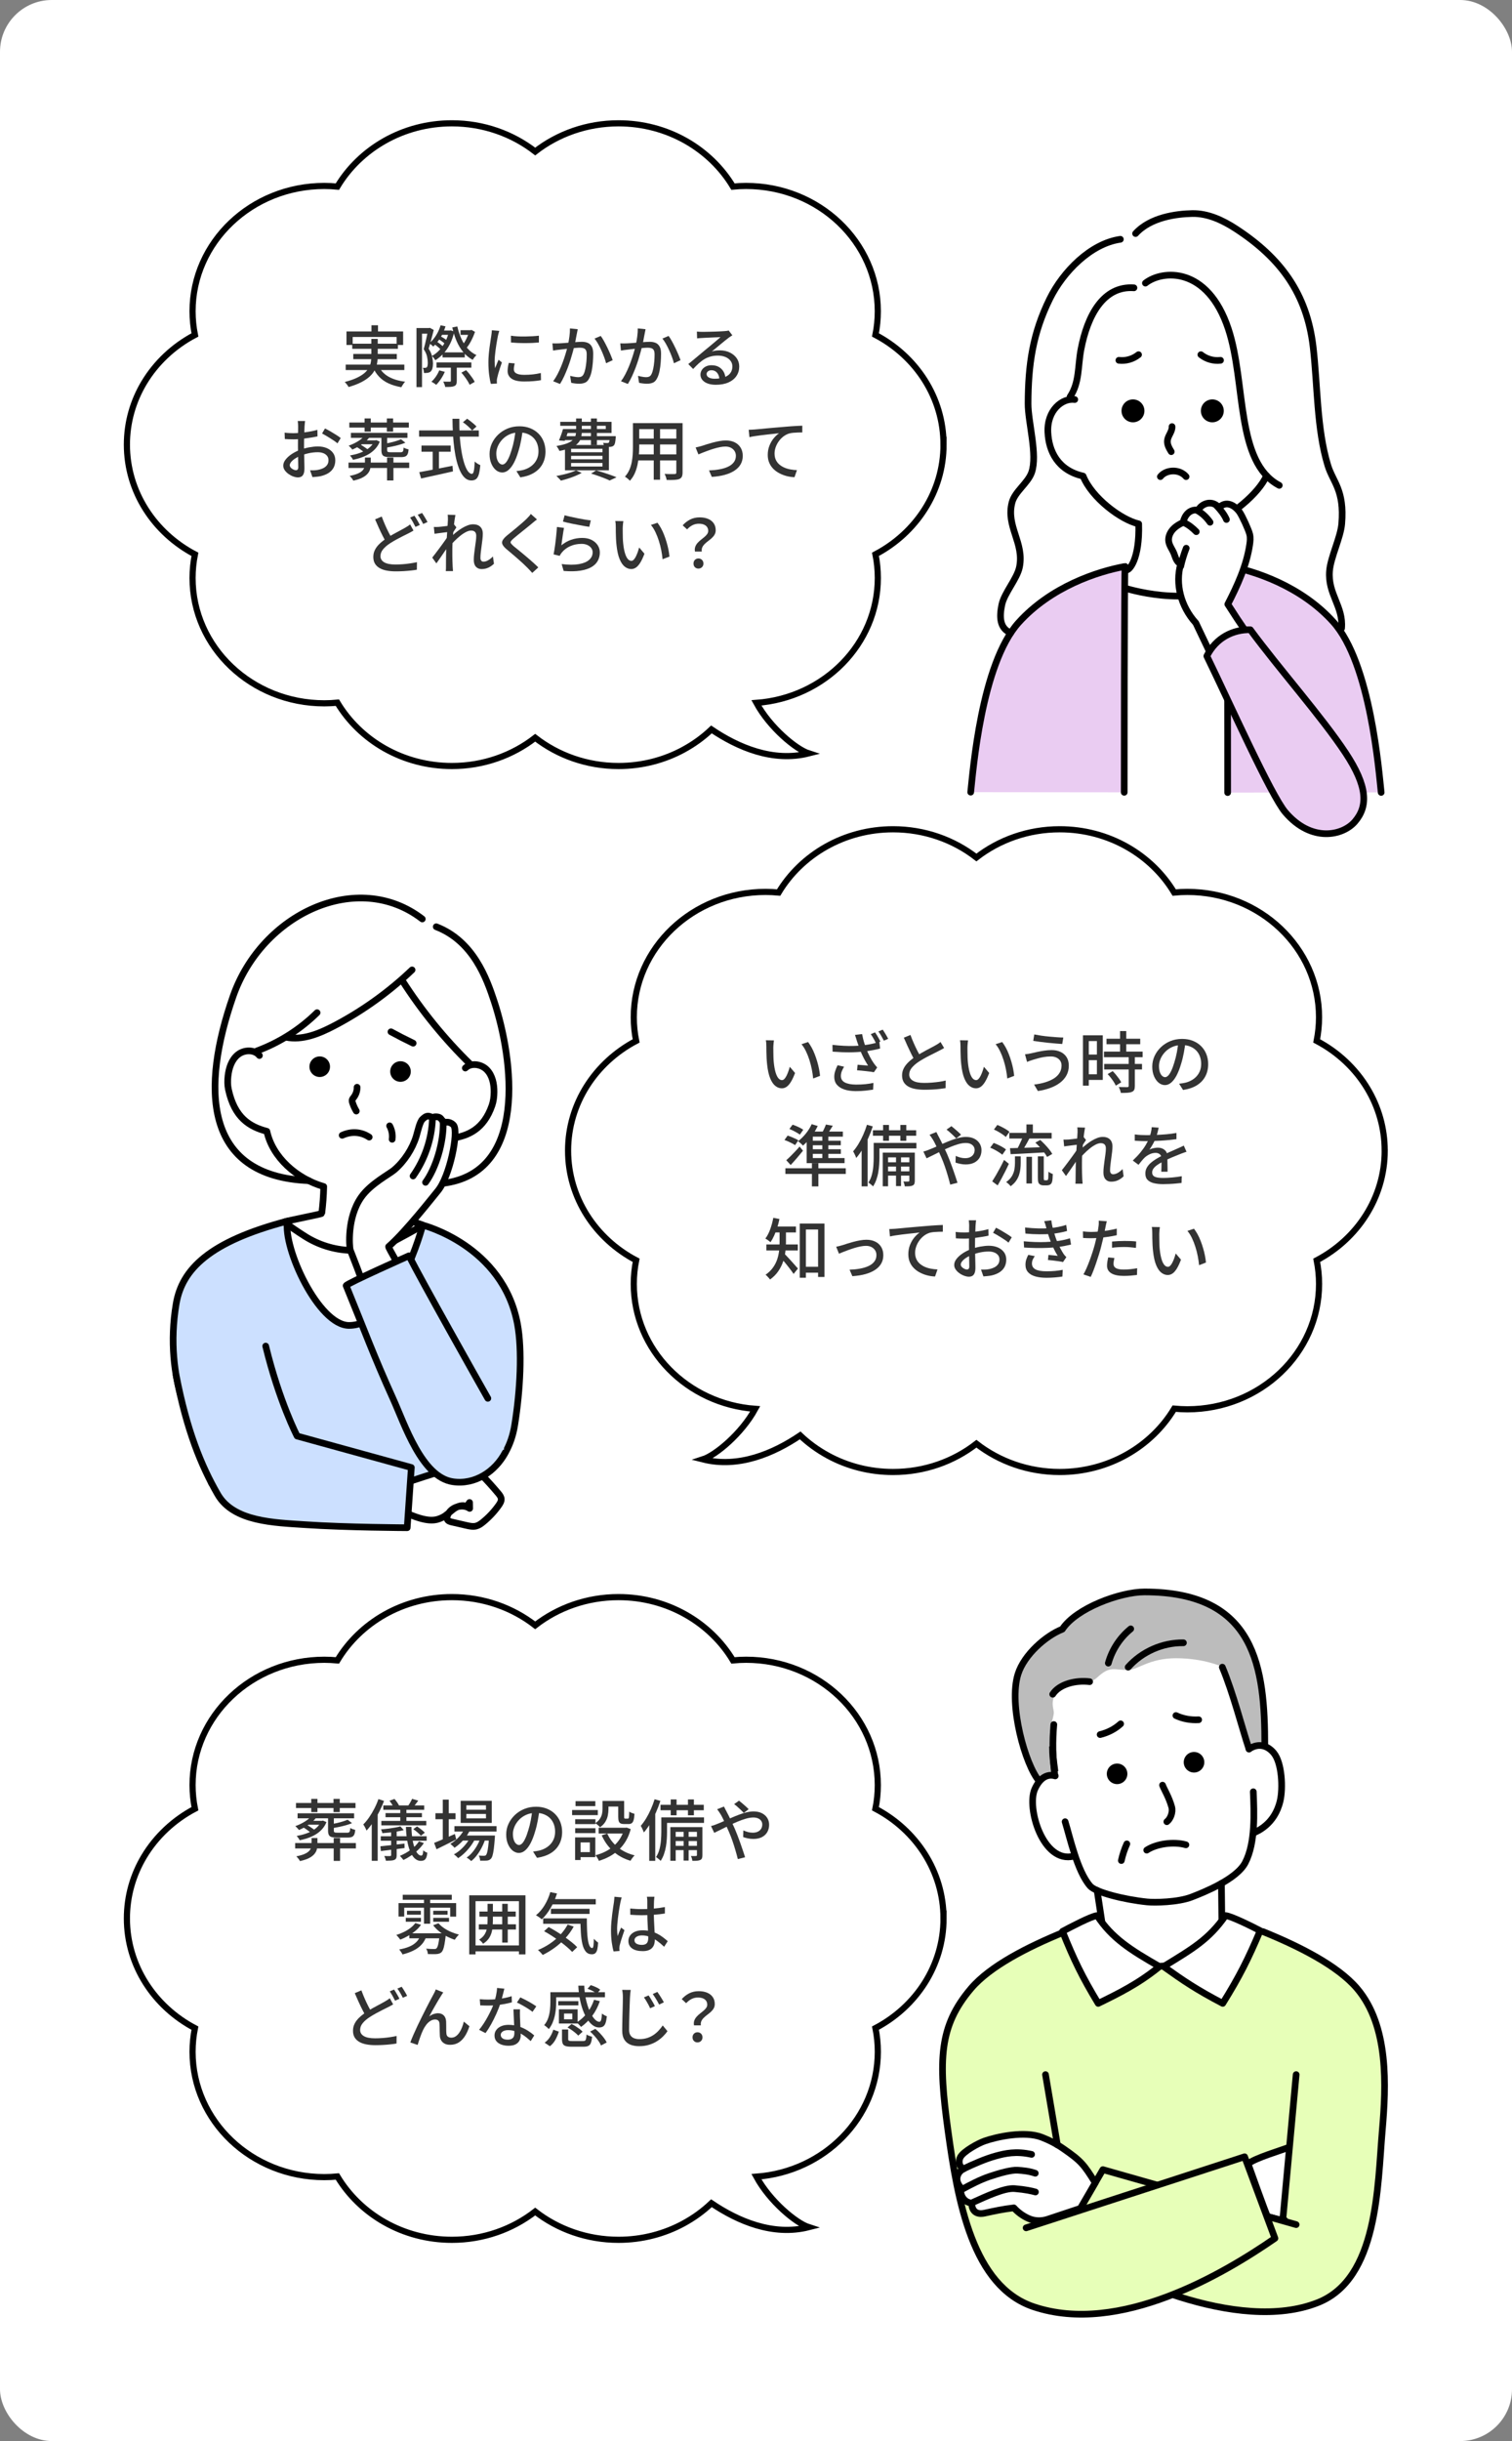 <?xml version="1.0" encoding="UTF-8"?>
<svg id="_レイヤー_2" data-name="レイヤー 2" xmlns="http://www.w3.org/2000/svg" viewBox="0 0 660 1065">
  <rect x="0" y="0" width="660" height="1065" fill="#808080" stroke="none"/>
  <defs>
    <style>
      .cls-1, .cls-2 {
        fill: #fff;
      }

      .cls-3, .cls-4 {
        fill: none;
      }

      .cls-3, .cls-4, .cls-5, .cls-6, .cls-2, .cls-7 {
        stroke-linecap: round;
      }

      .cls-3, .cls-4, .cls-5, .cls-6, .cls-2, .cls-7, .cls-8 {
        stroke: #000;
      }

      .cls-3, .cls-5, .cls-6, .cls-2, .cls-7 {
        stroke-linejoin: round;
      }

      .cls-3, .cls-5, .cls-6, .cls-2, .cls-7, .cls-8 {
        stroke-width: 2.91px;
      }

      .cls-4 {
        stroke-width: 2.69px;
      }

      .cls-4, .cls-8 {
        stroke-miterlimit: 10;
      }

      .cls-9 {
        fill: #333;
      }

      .cls-5 {
        fill: #eaccf2;
      }

      .cls-10, .cls-7 {
        fill: #e7ffb8;
      }

      .cls-6 {
        fill: #cce0ff;
      }

      .cls-11 {
        fill: #bcbcbc;
      }

      .cls-8 {
        fill: #414763;
      }
    </style>
  </defs>
  <g id="_レイヤー_1-2" data-name="レイヤー 1">
    <rect class="cls-1" width="660" height="1065" rx="22.61" ry="22.61"/>
    <g>
      <path class="cls-1" d="M411.85,193.99c0-20.6-11.99-38.54-29.71-47.86.68-3.34,1.03-6.78,1.03-10.32,0-30.2-25.73-54.68-57.5-54.68-1.93,0-3.84.1-5.72.28-9.9-16.49-28.57-27.61-49.96-27.61-13.8,0-26.47,4.62-36.37,12.31-9.91-7.69-22.57-12.31-36.37-12.31-21.41,0-40.08,11.12-49.98,27.61-1.88-.18-3.79-.28-5.7-.28-31.77,0-57.52,24.48-57.52,54.68,0,3.53.37,6.98,1.03,10.32-9.23,4.86-16.92,12.08-22.17,20.81-4.78,7.97-7.52,17.21-7.52,27.05,0,20.6,11.99,38.54,29.69,47.86-.66,3.34-1.03,6.78-1.03,10.32,0,30.2,25.75,54.68,57.52,54.68,1.91,0,3.83-.1,5.7-.28,9.9,16.49,28.57,27.63,49.98,27.63,13.8,0,26.45-4.63,36.37-12.33,9.9,7.69,22.57,12.33,36.37,12.33,10.36,0,20.05-2.61,28.42-7.15l.02-.02c4.45-2.41,8.52-5.37,12.12-8.79,11.51,7.77,26.82,14.43,42.48,10.45-5.56-1.79-16.95-11.2-22.85-22.03,29.66-2.19,53-25.74,53-54.5,0-3.53-.35-6.98-1.03-10.32,17.71-9.32,29.71-27.26,29.71-47.86Z"/>
      <path class="cls-4" d="M411.85,193.99c0-20.6-11.99-38.54-29.71-47.86.68-3.34,1.03-6.78,1.03-10.32,0-30.2-25.73-54.68-57.5-54.68-1.93,0-3.84.1-5.72.28-9.9-16.49-28.57-27.61-49.96-27.61-13.8,0-26.47,4.62-36.37,12.31-9.91-7.69-22.57-12.31-36.37-12.31-21.41,0-40.08,11.12-49.98,27.61-1.88-.18-3.79-.28-5.7-.28-31.77,0-57.52,24.48-57.52,54.68,0,3.53.37,6.98,1.03,10.32-9.23,4.86-16.92,12.08-22.17,20.81-4.78,7.97-7.52,17.21-7.52,27.05,0,20.6,11.99,38.54,29.69,47.86-.66,3.34-1.03,6.78-1.03,10.32,0,30.2,25.75,54.68,57.52,54.68,1.91,0,3.83-.1,5.7-.28,9.9,16.49,28.57,27.63,49.98,27.63,13.8,0,26.45-4.63,36.37-12.33,9.9,7.69,22.57,12.33,36.37,12.33,10.36,0,20.05-2.61,28.42-7.15l.02-.02c4.45-2.41,8.52-5.37,12.12-8.79,11.51,7.77,26.82,14.43,42.48,10.45-5.56-1.79-16.95-11.2-22.85-22.03,29.66-2.19,53-25.74,53-54.5,0-3.53-.35-6.98-1.03-10.32,17.71-9.32,29.71-27.26,29.71-47.86Z"/>
    </g>
    <path class="cls-9" d="M162.1,147.86h2.79v7.62c0,.99-.09,1.99-.28,3-.18,1.01-.53,2-1.03,2.97-.5.97-1.23,1.9-2.18,2.79-.95.89-2.18,1.73-3.68,2.5s-3.35,1.48-5.54,2.12c-.1-.19-.24-.43-.44-.7-.19-.27-.4-.54-.63-.81s-.43-.5-.62-.7c2.11-.54,3.87-1.15,5.28-1.82s2.53-1.38,3.38-2.12c.84-.75,1.48-1.53,1.91-2.34s.71-1.64.84-2.47c.14-.83.2-1.66.2-2.47v-7.56ZM150.9,159.06h25.6v2.39h-25.6v-2.39ZM151.24,144.6h24.73v5.91h-2.85v-3.49h-19.17v3.49h-2.71v-5.91ZM153.75,149.95h19.93v2.24h-19.93v-2.24ZM154.21,154.43h19v2.27h-19v-2.27ZM162.15,141.9h2.85v4.39h-2.85v-4.39ZM165.21,159.58c.89,1.98,2.31,3.54,4.26,4.68,1.95,1.14,4.41,1.9,7.38,2.27-.27.27-.57.65-.89,1.13-.32.48-.58.91-.77,1.28-2.11-.37-3.98-.93-5.59-1.67-1.61-.75-2.98-1.71-4.1-2.89-1.12-1.18-2.05-2.6-2.76-4.25l2.47-.55Z"/>
    <path class="cls-9" d="M181.79,143.12h5.88v2.47h-3.46v23.3h-2.41v-25.77ZM186.88,143.12h.41l.35-.09,1.69.93c-.21.85-.45,1.76-.7,2.71-.25.95-.5,1.9-.76,2.84-.25.94-.5,1.81-.76,2.6.78,1.22,1.28,2.37,1.51,3.45.23,1.08.36,2.07.38,2.98,0,.87-.09,1.61-.26,2.23-.17.61-.44,1.06-.79,1.35-.17.16-.38.28-.61.36-.23.09-.5.15-.79.19-.21.02-.45.04-.71.06-.26.02-.52.02-.77,0-.02-.31-.07-.68-.15-1.12-.08-.44-.2-.82-.38-1.15.21.02.41.03.6.04.18.01.34,0,.48-.01.27,0,.5-.09.7-.26.14-.14.24-.39.31-.76.07-.37.1-.78.1-1.22,0-.79-.11-1.69-.32-2.69-.21-1-.7-2.07-1.46-3.21.19-.68.38-1.41.57-2.18.18-.78.36-1.55.54-2.33.17-.78.33-1.51.47-2.2.14-.69.25-1.27.35-1.76v-.76ZM192.32,141.92l2.15.47c-.54,1.78-1.29,3.44-2.24,4.96-.95,1.52-1.99,2.81-3.11,3.85-.14-.14-.31-.3-.52-.48-.21-.18-.43-.36-.65-.54-.22-.17-.41-.31-.57-.41,1.12-.93,2.11-2.08,2.97-3.45s1.51-2.84,1.98-4.41ZM191.74,161.59l2.42.64c-.45,1.05-1.01,2.08-1.69,3.1-.68,1.02-1.37,1.88-2.07,2.57-.16-.14-.36-.29-.61-.47-.25-.17-.51-.34-.79-.51-.27-.17-.5-.29-.7-.36.72-.64,1.38-1.4,1.98-2.28.6-.88,1.09-1.78,1.45-2.69ZM195.93,144.22h.44l.41-.09,1.51.55c-.43,1.98-1.04,3.77-1.85,5.37-.8,1.6-1.76,2.99-2.85,4.17-1.1,1.18-2.28,2.16-3.56,2.94-.17-.29-.4-.62-.68-.99-.28-.37-.56-.66-.83-.87,1.16-.6,2.24-1.44,3.23-2.5s1.85-2.29,2.59-3.68c.74-1.39,1.27-2.88,1.6-4.49v-.41ZM189.47,150.1l1.08-1.11c.54.33,1.11.72,1.69,1.18.58.46,1.02.86,1.31,1.21l-1.05,1.25c-.33-.37-.78-.79-1.35-1.28-.57-.48-1.13-.9-1.67-1.25ZM190.54,158.13h15.21v2.27h-15.21v-2.27ZM191.18,147.83l.96-1.22c.54.29,1.11.63,1.7,1,.59.38,1.05.73,1.38,1.06l-.96,1.37c-.33-.33-.79-.7-1.37-1.12-.58-.42-1.15-.78-1.72-1.09ZM191.91,144.22h4.8v1.86h-4.8v-1.86ZM193.16,153.73h9.72v2.21h-9.72v-2.21ZM196.8,159.2h2.59v6.98c0,.6-.07,1.08-.22,1.44-.15.36-.44.64-.89.83-.43.17-.96.29-1.6.33s-1.42.06-2.36.04c-.04-.35-.15-.74-.32-1.18-.17-.44-.35-.82-.52-1.15.64.02,1.23.03,1.78.03h1.08c.17,0,.29-.03.36-.09.07-.06.1-.16.1-.32v-6.92ZM199.62,142.42c.43,1.9,1.01,3.67,1.74,5.31.74,1.64,1.65,3.07,2.75,4.31,1.1,1.23,2.39,2.2,3.88,2.89-.27.23-.57.55-.89.96s-.58.78-.77,1.11c-1.57-.85-2.93-1.97-4.09-3.35-1.15-1.38-2.12-2.98-2.91-4.8-.79-1.82-1.42-3.82-1.9-5.99l2.18-.44ZM201.02,144.05h4.74v2.04h-4.74v-2.04ZM201.39,162.58l2.07-1.08c.48.5.97,1.06,1.45,1.67.48.61.93,1.22,1.35,1.82.42.6.73,1.14.95,1.63l-2.21,1.25c-.21-.48-.51-1.04-.9-1.66s-.82-1.25-1.29-1.89c-.48-.64-.95-1.22-1.41-1.75ZM204.86,144.05h.52l.44-.12,1.54.87c-.47,1.32-1.04,2.64-1.73,3.96-.69,1.32-1.42,2.41-2.2,3.29-.17-.25-.41-.53-.71-.83s-.57-.53-.8-.68c.41-.52.8-1.13,1.19-1.82.39-.69.73-1.41,1.03-2.15.3-.75.54-1.43.71-2.05v-.47Z"/>
    <path class="cls-9" d="M217.95,144.37c-.06.17-.13.4-.22.68-.09.28-.16.56-.23.84-.07.28-.12.51-.16.68-.1.49-.21,1.07-.33,1.76-.13.69-.25,1.44-.38,2.24-.12.81-.24,1.62-.35,2.44-.11.82-.19,1.62-.26,2.4-.07.78-.1,1.48-.1,2.12,0,.5.01,1.01.04,1.53.03.51.07,1.04.13,1.59.17-.39.35-.8.52-1.24.17-.44.35-.87.52-1.29.17-.43.34-.81.49-1.16l1.46,1.16c-.25.72-.52,1.51-.81,2.39s-.55,1.7-.77,2.49c-.22.79-.38,1.42-.48,1.91-.04.19-.08.42-.12.68-.04.26-.05.48-.03.65,0,.14,0,.31.01.51s.03.39.04.57l-2.65.17c-.29-1.01-.54-2.34-.76-3.99-.21-1.65-.32-3.45-.32-5.41,0-1.09.05-2.19.15-3.3.1-1.12.21-2.2.35-3.24s.28-2.01.42-2.88.26-1.6.33-2.18c.06-.37.11-.77.16-1.19.05-.43.08-.83.1-1.22l3.23.29ZM224.67,158.56c-.12.5-.21.96-.28,1.37s-.1.81-.1,1.22c0,.33.07.64.22.93s.39.54.73.76c.34.21.8.38,1.4.51.59.13,1.32.19,2.2.19,1.32,0,2.56-.06,3.71-.19,1.15-.13,2.33-.32,3.54-.6l.06,3.11c-.91.17-1.97.32-3.19.42-1.21.11-2.6.16-4.17.16-2.46,0-4.28-.4-5.45-1.21-1.17-.8-1.76-1.92-1.76-3.33,0-.52.04-1.07.12-1.64.08-.57.2-1.22.38-1.93l2.62.23ZM223.01,146.46c.85.14,1.82.23,2.89.29s2.19.08,3.33.06c1.14-.02,2.24-.06,3.29-.12s1.95-.14,2.71-.23v2.97c-.83.08-1.77.14-2.82.19-1.05.05-2.13.07-3.24.07s-2.21-.02-3.27-.07c-1.07-.05-2.02-.11-2.85-.19l-.03-2.97Z"/>
    <path class="cls-9" d="M241.13,149.81c.48.02.96.03,1.41.03s.93,0,1.41-.03c.47-.02,1.04-.05,1.72-.1.68-.05,1.41-.11,2.2-.17.79-.07,1.57-.14,2.36-.2.79-.07,1.51-.12,2.17-.16.66-.04,1.19-.06,1.6-.06.95,0,1.79.15,2.53.45.74.3,1.32.83,1.76,1.59.44.76.65,1.81.65,3.17,0,1.14-.05,2.38-.15,3.71-.1,1.33-.27,2.6-.51,3.81-.24,1.21-.58,2.23-1,3.04-.47,1.01-1.07,1.68-1.82,2.02-.75.34-1.63.51-2.66.51-.54,0-1.13-.04-1.77-.12-.64-.08-1.2-.17-1.69-.29l-.47-3.03c.39.1.81.19,1.27.29.46.1.89.17,1.29.22.41.05.74.07.99.07.52,0,.98-.09,1.38-.28.4-.18.73-.56,1-1.12.29-.6.53-1.38.73-2.33.19-.95.34-1.97.44-3.05.1-1.09.14-2.13.14-3.14,0-.85-.12-1.48-.36-1.89-.24-.41-.59-.68-1.03-.83-.45-.15-.97-.22-1.57-.22-.46,0-1.1.03-1.91.1-.81.07-1.66.15-2.58.25-.91.1-1.75.19-2.53.28-.78.09-1.39.16-1.83.22-.37.04-.84.1-1.41.17-.57.08-1.06.16-1.47.23l-.29-3.14ZM252.19,143.61c-.06.29-.13.62-.2.99-.08.37-.14.71-.2,1.02-.08.39-.17.87-.28,1.44-.11.57-.22,1.16-.33,1.77-.12.61-.24,1.2-.38,1.76-.19.81-.44,1.76-.73,2.82s-.62,2.21-1,3.42c-.38,1.21-.8,2.44-1.28,3.69-.48,1.25-.99,2.47-1.54,3.67-.55,1.19-1.15,2.3-1.79,3.33l-3-1.19c.68-.91,1.31-1.92,1.89-3.04.58-1.12,1.11-2.27,1.6-3.46.48-1.19.92-2.37,1.31-3.53.39-1.16.72-2.24,1-3.24.28-1,.5-1.86.65-2.57.27-1.24.49-2.48.65-3.72.17-1.24.24-2.4.22-3.49l3.4.35ZM262.22,146.55c.45.6.92,1.36,1.43,2.27.5.91,1,1.88,1.5,2.91.49,1.03.94,2.02,1.34,2.97.4.95.71,1.77.95,2.44l-2.88,1.34c-.19-.78-.47-1.65-.83-2.63-.36-.98-.77-1.97-1.22-2.98-.46-1.01-.94-1.96-1.45-2.87-.51-.9-1.02-1.66-1.53-2.28l2.71-1.16Z"/>
    <path class="cls-9" d="M270.75,149.81c.48.02.96.03,1.41.03s.93,0,1.41-.03c.47-.02,1.04-.05,1.72-.1.68-.05,1.41-.11,2.2-.17.79-.07,1.57-.14,2.36-.2.79-.07,1.51-.12,2.17-.16.66-.04,1.19-.06,1.6-.06.95,0,1.79.15,2.53.45.74.3,1.32.83,1.76,1.59.44.76.65,1.81.65,3.17,0,1.14-.05,2.38-.15,3.71-.1,1.33-.27,2.6-.51,3.81-.24,1.21-.58,2.23-1,3.04-.47,1.01-1.07,1.68-1.82,2.02-.75.34-1.63.51-2.66.51-.54,0-1.13-.04-1.77-.12-.64-.08-1.2-.17-1.69-.29l-.47-3.03c.39.1.81.19,1.27.29.46.1.89.17,1.29.22.41.05.74.07.99.07.52,0,.98-.09,1.38-.28.4-.18.73-.56,1-1.12.29-.6.53-1.38.73-2.33.19-.95.34-1.97.44-3.05.1-1.09.14-2.13.14-3.14,0-.85-.12-1.48-.36-1.89-.24-.41-.59-.68-1.03-.83-.45-.15-.97-.22-1.57-.22-.46,0-1.1.03-1.91.1-.81.07-1.66.15-2.58.25-.91.1-1.75.19-2.53.28-.78.09-1.39.16-1.83.22-.37.04-.84.1-1.41.17-.57.08-1.06.16-1.47.23l-.29-3.14ZM281.8,143.61c-.06.29-.13.62-.2.99-.08.37-.14.71-.2,1.02-.08.39-.17.87-.28,1.44-.11.57-.22,1.16-.33,1.77-.12.61-.24,1.2-.38,1.76-.19.81-.44,1.76-.73,2.82s-.62,2.21-1,3.42c-.38,1.21-.8,2.44-1.28,3.69-.48,1.25-.99,2.47-1.54,3.67-.55,1.19-1.15,2.3-1.79,3.33l-3-1.19c.68-.91,1.31-1.92,1.89-3.04.58-1.12,1.11-2.27,1.6-3.46.48-1.19.92-2.37,1.31-3.53.39-1.16.72-2.24,1-3.24.28-1,.5-1.86.65-2.57.27-1.24.49-2.48.65-3.72.17-1.24.24-2.4.22-3.49l3.4.35ZM291.84,146.55c.45.6.92,1.36,1.43,2.27.5.91,1,1.88,1.5,2.91.49,1.03.94,2.02,1.34,2.97.4.95.71,1.77.95,2.44l-2.88,1.34c-.19-.78-.47-1.65-.83-2.63-.36-.98-.77-1.97-1.22-2.98-.46-1.01-.94-1.96-1.45-2.87-.51-.9-1.02-1.66-1.53-2.28l2.71-1.16Z"/>
    <path class="cls-9" d="M304.17,144.66c.37.04.76.07,1.18.09.42.02.8.03,1.15.03.29,0,.76,0,1.41-.01.65,0,1.39-.02,2.21-.04.82-.02,1.64-.04,2.46-.07.81-.03,1.55-.06,2.2-.1.65-.04,1.13-.07,1.44-.09.52-.04.93-.08,1.21-.12.28-.04.5-.09.65-.15l1.6,2.09c-.29.19-.59.39-.9.58-.31.19-.62.42-.93.67-.37.27-.85.65-1.44,1.12-.59.48-1.23,1-1.91,1.57-.68.57-1.35,1.13-2.01,1.67s-1.25,1.03-1.77,1.45c.58-.19,1.16-.32,1.75-.39.58-.07,1.16-.1,1.75-.1,1.61,0,3.05.31,4.33.93,1.28.62,2.29,1.45,3.03,2.5.74,1.05,1.1,2.26,1.1,3.64,0,1.53-.4,2.9-1.21,4.1-.8,1.2-1.97,2.14-3.49,2.82-1.52.68-3.37,1.02-5.54,1.02-1.34,0-2.51-.18-3.52-.55-1.01-.37-1.79-.89-2.34-1.56-.55-.67-.83-1.44-.83-2.31,0-.72.2-1.39.6-2.02.4-.63.96-1.13,1.69-1.51.73-.38,1.57-.57,2.52-.57,1.32,0,2.42.27,3.3.8.88.53,1.56,1.24,2.04,2.11.47.87.73,1.82.77,2.85l-2.65.38c-.06-1.16-.39-2.11-1-2.85-.61-.74-1.43-1.11-2.46-1.11-.62,0-1.13.17-1.53.49-.4.33-.6.72-.6,1.16,0,.64.33,1.14.97,1.51.65.37,1.49.55,2.52.55,1.65,0,3.05-.21,4.22-.63,1.16-.42,2.05-1.03,2.65-1.83s.9-1.78.9-2.92c0-.91-.27-1.73-.81-2.44-.54-.72-1.29-1.27-2.24-1.67s-2.04-.6-3.26-.6-2.22.13-3.18.39c-.96.26-1.86.64-2.69,1.13-.83.49-1.65,1.11-2.46,1.83-.8.73-1.63,1.56-2.49,2.49l-2.12-2.15c.58-.47,1.22-.99,1.92-1.57.7-.58,1.4-1.17,2.11-1.76.71-.59,1.38-1.15,2.01-1.69.63-.53,1.16-.97,1.59-1.32.41-.33.9-.73,1.48-1.21.58-.48,1.18-.97,1.8-1.5.62-.52,1.21-1.02,1.77-1.5.56-.48,1.03-.88,1.4-1.21-.31.02-.74.04-1.28.06-.54.02-1.14.04-1.79.07-.65.03-1.3.06-1.96.09-.66.03-1.26.06-1.8.09-.54.03-.96.05-1.25.07-.35.02-.71.04-1.09.07-.38.03-.73.06-1.06.1l-.09-3Z"/>
    <path class="cls-9" d="M133.17,183.73c-.04.17-.07.39-.09.65-.02.26-.04.53-.07.81-.03.28-.05.54-.07.77-.02.5-.04,1.1-.07,1.79-.03.69-.06,1.44-.09,2.24-.03.81-.05,1.61-.06,2.41,0,.81-.01,1.58-.01,2.31s0,1.6.03,2.53c.02.93.04,1.85.06,2.75.02.9.04,1.74.06,2.5.02.77.03,1.37.03,1.82,0,1.03-.12,1.83-.36,2.41-.24.58-.57.99-.99,1.22-.42.23-.92.35-1.5.35-.62,0-1.3-.14-2.04-.41-.74-.27-1.43-.64-2.09-1.11-.66-.47-1.2-1.01-1.63-1.63-.43-.62-.64-1.28-.64-1.98,0-.89.34-1.78,1.03-2.66.69-.88,1.59-1.69,2.72-2.43,1.12-.74,2.32-1.34,3.58-1.8,1.32-.48,2.67-.85,4.04-1.11,1.38-.25,2.63-.38,3.75-.38,1.46,0,2.75.24,3.9.73,1.14.49,2.04,1.18,2.71,2.09.66.91.99,1.99.99,3.23,0,1.14-.23,2.17-.68,3.08-.46.91-1.15,1.69-2.08,2.33-.93.64-2.1,1.13-3.52,1.48-.66.14-1.3.23-1.93.29-.63.06-1.22.11-1.76.15l-1.05-2.97c.58.02,1.17.02,1.77,0,.6-.02,1.17-.09,1.72-.2.81-.15,1.57-.4,2.27-.74s1.25-.79,1.67-1.37c.42-.57.62-1.27.62-2.08,0-.76-.2-1.39-.61-1.91-.41-.51-.96-.91-1.66-1.18-.7-.27-1.49-.41-2.39-.41-1.26,0-2.51.13-3.75.39-1.24.26-2.46.63-3.67,1.09-.89.35-1.71.77-2.44,1.25-.74.48-1.32.98-1.75,1.5-.43.51-.64,1-.64,1.47,0,.29.1.57.29.83.19.26.43.49.71.68.28.19.58.35.89.47s.59.17.84.17c.29,0,.53-.1.71-.31.18-.2.28-.55.28-1.03,0-.54-.01-1.31-.04-2.3-.03-.99-.05-2.08-.07-3.27-.02-1.19-.03-2.34-.03-3.45,0-.83,0-1.7.01-2.6,0-.9.02-1.77.03-2.6s.02-1.57.03-2.21c0-.64.01-1.11.01-1.4,0-.21,0-.47-.03-.76s-.04-.58-.06-.86c-.02-.28-.05-.51-.09-.68h3.2ZM124.23,188.76c.83.1,1.55.16,2.15.19.6.03,1.17.04,1.72.04.72,0,1.53-.04,2.44-.12.91-.08,1.84-.17,2.78-.29s1.86-.27,2.76-.45c.9-.18,1.72-.38,2.46-.6l.06,2.85c-.78.17-1.63.34-2.57.49-.94.16-1.89.3-2.85.42-.96.13-1.87.22-2.73.29-.86.07-1.62.1-2.28.1-.87,0-1.61-.01-2.21-.04-.6-.03-1.14-.06-1.63-.1l-.09-2.79ZM141.86,186.93c.72.35,1.52.78,2.4,1.29.88.51,1.73,1.03,2.53,1.54s1.45.96,1.94,1.35l-1.43,2.33c-.35-.33-.81-.69-1.38-1.08-.57-.39-1.18-.79-1.83-1.19s-1.28-.79-1.89-1.15-1.15-.65-1.61-.89l1.28-2.21Z"/>
    <path class="cls-9" d="M152.13,201.82h26.5v2.36h-26.5v-2.36ZM159.67,189.37l2.15.61c-.56.91-1.28,1.75-2.15,2.52s-1.81,1.45-2.82,2.07c-1.01.61-2.03,1.14-3.05,1.58-.12-.15-.27-.34-.45-.55-.19-.21-.38-.43-.6-.64-.21-.21-.4-.39-.55-.52,1.51-.52,2.96-1.22,4.33-2.09s2.42-1.86,3.14-2.97ZM152.48,184.34h25.98v2.21h-25.98v-2.21ZM159.29,199.64h2.56v2.79c0,.72-.09,1.43-.26,2.14-.17.71-.52,1.38-1.05,2.02s-1.29,1.23-2.3,1.76c-1.01.53-2.35.98-4.01,1.35-.1-.21-.24-.45-.42-.7-.18-.25-.38-.5-.6-.76-.21-.25-.41-.46-.58-.61,1.47-.29,2.66-.63,3.55-1.02.89-.39,1.56-.82,2.01-1.29s.74-.96.89-1.47c.14-.5.22-1.01.22-1.51v-2.71ZM163.33,192.13h.46l.44-.12,1.54.67c-.76,1.94-2.09,3.58-4,4.92-1.91,1.34-4.46,2.34-7.67,3-.13-.27-.33-.59-.58-.95-.25-.36-.5-.66-.76-.92,2.97-.54,5.33-1.35,7.08-2.43,1.75-1.08,2.91-2.33,3.48-3.77v-.41ZM153.18,188.85h24.67v2.18h-24.67v-2.18ZM155.45,194.9l1.69-1.02c.43.21.87.47,1.32.76.46.29.89.58,1.29.87.41.29.75.56,1.02.81l-1.75,1.11c-.25-.25-.58-.53-.99-.83-.41-.3-.83-.61-1.28-.92-.45-.31-.88-.57-1.31-.79ZM157.57,192.13h6.43v1.69h-6.43v-1.69ZM159.14,182.56h2.71v5.76h-2.71v-5.76ZM166.5,190.39h2.5v6.02c0,.37.09.61.28.73s.61.17,1.27.17h4.36c.33,0,.58-.05.74-.16.17-.11.29-.3.36-.58.08-.28.14-.72.17-1.32.25.17.6.34,1.03.49.44.16.82.27,1.15.35-.08.89-.23,1.58-.45,2.05-.22.48-.55.81-.99,1s-1.02.29-1.76.29h-4.92c-.99,0-1.75-.09-2.3-.26-.54-.17-.92-.48-1.13-.93-.21-.45-.32-1.06-.32-1.83v-6.02ZM175.03,191.64l1.92,1.51c-.79.33-1.69.64-2.69.92-1,.28-2.02.53-3.05.74-1.04.21-2.04.4-3.01.55-.06-.21-.16-.49-.29-.83-.14-.34-.27-.62-.41-.83.91-.17,1.84-.37,2.78-.58.94-.21,1.83-.45,2.66-.71.83-.26,1.53-.52,2.09-.77ZM168.86,182.56h2.73v5.76h-2.73v-5.76ZM168.95,199.64h2.79v9.98h-2.79v-9.98Z"/>
    <path class="cls-9" d="M182.94,187.8h26.06v2.71h-26.06v-2.71ZM183.03,206.01c1.16-.21,2.54-.47,4.12-.77,1.58-.3,3.26-.63,5.05-.97s3.56-.7,5.32-1.05l.2,2.44c-1.61.39-3.25.76-4.92,1.12-1.67.36-3.27.71-4.8,1.05-1.53.34-2.93.64-4.19.92l-.79-2.73ZM183.98,194.4h12.74v2.68h-12.74v-2.68ZM188.87,195.89h2.73v10.15h-2.73v-10.15ZM197.54,182.71h2.97c-.04,2.56.02,5.03.17,7.4s.4,4.57.73,6.59c.33,2.02.73,3.78,1.19,5.28.47,1.5.99,2.67,1.57,3.51.58.83,1.19,1.25,1.83,1.25.37,0,.64-.43.83-1.28s.32-2.22.39-4.1c.31.31.7.61,1.16.9.47.29.89.51,1.28.67-.16,1.75-.38,3.1-.67,4.07-.29.97-.7,1.65-1.22,2.04-.52.39-1.19.58-2.01.58-1.01,0-1.91-.34-2.71-1.02-.8-.68-1.49-1.64-2.1-2.88-.6-1.24-1.12-2.7-1.56-4.38-.44-1.68-.79-3.52-1.06-5.51-.27-2-.47-4.11-.6-6.33-.13-2.22-.2-4.48-.22-6.79ZM202.08,184.22l1.83-1.54c.49.33.98.7,1.5,1.11.51.41,1,.81,1.47,1.21.46.4.83.76,1.11,1.09l-1.92,1.72c-.27-.35-.63-.74-1.06-1.16-.44-.43-.91-.85-1.43-1.28-.51-.43-1.01-.8-1.5-1.13Z"/>
    <path class="cls-9" d="M228.23,187.25c-.19,1.49-.44,3.07-.74,4.73-.3,1.66-.7,3.3-1.21,4.93-.58,1.98-1.24,3.65-1.96,5.02-.73,1.37-1.52,2.41-2.37,3.13s-1.76,1.08-2.71,1.08-1.87-.33-2.71-1c-.83-.67-1.51-1.61-2.04-2.82s-.79-2.62-.79-4.23.33-3.17,1-4.62c.67-1.45,1.59-2.74,2.78-3.87,1.18-1.12,2.56-2.01,4.13-2.65,1.57-.64,3.27-.96,5.09-.96s3.32.28,4.73.84,2.61,1.34,3.61,2.34c1,1,1.76,2.17,2.28,3.5.52,1.34.79,2.76.79,4.28,0,2.04-.42,3.84-1.27,5.43s-2.08,2.87-3.71,3.87-3.63,1.67-5.99,2.02l-1.72-2.73c.5-.06.97-.12,1.4-.19.43-.07.82-.14,1.19-.22.93-.21,1.82-.54,2.66-.99.84-.45,1.59-1.01,2.25-1.7.66-.69,1.18-1.5,1.56-2.43.38-.93.57-1.98.57-3.14s-.18-2.24-.55-3.24c-.37-1-.91-1.87-1.63-2.6s-1.6-1.31-2.65-1.73c-1.05-.42-2.23-.63-3.55-.63-1.59,0-3.01.28-4.25.84-1.24.56-2.29,1.3-3.16,2.23-.86.92-1.52,1.92-1.96,2.98-.45,1.07-.67,2.09-.67,3.08,0,1.11.14,2.02.41,2.75.27.73.61,1.27,1.02,1.61.41.35.82.52,1.25.52s.86-.22,1.31-.65c.45-.44.9-1.13,1.35-2.08.46-.95.91-2.16,1.35-3.64.45-1.4.82-2.88,1.12-4.47.3-1.58.52-3.13.66-4.64l3.11.06Z"/>
    <path class="cls-9" d="M251.44,205.22l2.47,1.11c-.79.45-1.71.88-2.75,1.31-1.04.43-2.11.81-3.2,1.16-1.1.35-2.14.65-3.13.9-.13-.19-.32-.42-.57-.67s-.49-.5-.74-.76-.47-.46-.67-.61c1.01-.17,2.05-.39,3.11-.64,1.07-.25,2.08-.53,3.03-.84.95-.31,1.76-.63,2.44-.96ZM251.47,182.59h2.5v5.59c0,.99-.12,1.92-.35,2.79-.23.87-.68,1.67-1.35,2.4-.67.73-1.65,1.37-2.95,1.93s-3.02,1.04-5.15,1.43c-.06-.21-.17-.45-.32-.71-.16-.26-.32-.52-.48-.79-.16-.26-.32-.48-.48-.65,1.9-.31,3.42-.68,4.55-1.12,1.13-.44,1.99-.93,2.58-1.48.58-.55.97-1.15,1.16-1.79.19-.64.29-1.33.29-2.06v-5.53ZM245.74,187.19h2.59c-.27.89-.57,1.8-.9,2.73-.33.93-.64,1.74-.93,2.41l-2.5-.15c.29-.7.6-1.5.92-2.4.32-.9.6-1.77.83-2.6ZM246.56,187.19h17.86v-1.43h-19.87v-1.72h22.4v4.86h-20.39v-1.72ZM245.8,190.3h21.29v1.72h-21.82l.52-1.72ZM246.62,194.14h19.17v11.05h-19.17v-11.05ZM249.29,195.8v1.51h13.7v-1.51h-13.7ZM249.29,198.88v1.51h13.7v-1.51h-13.7ZM249.29,201.99v1.54h13.7v-1.54h-13.7ZM257.96,182.59h2.59v11.52h-2.59v-11.52ZM258.02,206.62l2.21-1.4c1.05.29,2.12.62,3.23.97s2.15.71,3.13,1.06,1.82.68,2.52.99l-3,1.4c-.6-.31-1.33-.64-2.2-.97-.86-.34-1.8-.69-2.81-1.05-1.01-.36-2.04-.69-3.08-1ZM266.19,190.3h2.59c-.02.37-.03.63-.03.79-.08.93-.17,1.65-.29,2.15-.12.5-.3.88-.55,1.13-.19.19-.42.33-.68.42s-.55.15-.86.19h-1.12c-.48,0-.99-.02-1.53-.06-.02-.23-.07-.52-.16-.86s-.2-.63-.33-.86c.41.04.78.07,1.12.09.34.02.59.02.74,0,.16,0,.28,0,.38-.03.1-.02.18-.07.26-.15.12-.12.21-.37.28-.76.07-.39.13-.98.19-1.77v-.29Z"/>
    <path class="cls-9" d="M276.29,184.6h2.73v10.5c0,1.12-.05,2.34-.16,3.64-.11,1.3-.3,2.61-.57,3.94-.27,1.33-.67,2.6-1.21,3.81-.53,1.21-1.25,2.3-2.14,3.27-.14-.19-.33-.41-.6-.64-.26-.23-.53-.46-.81-.67-.28-.21-.53-.38-.74-.49.81-.91,1.46-1.9,1.92-2.95.47-1.06.81-2.15,1.03-3.29.22-1.13.37-2.27.44-3.4.07-1.13.1-2.22.1-3.24v-10.47ZM277.74,198.24h18.62v2.62h-18.62v-2.62ZM277.86,184.6h18.41v2.62h-18.41v-2.62ZM277.86,191.35h18.41v2.56h-18.41v-2.56ZM285.36,185.62h2.76v23.68h-2.76v-23.68ZM295.22,184.6h2.73v21.53c0,.8-.11,1.41-.32,1.85-.21.44-.58.77-1.11,1-.52.21-1.23.34-2.12.39-.89.05-2.03.06-3.4.04-.04-.35-.15-.79-.33-1.31s-.37-.97-.57-1.34c.62.04,1.23.06,1.83.07.6.01,1.13.01,1.58,0,.46,0,.77-.01.95-.01.29,0,.49-.05.6-.16.11-.11.16-.3.16-.57v-21.5Z"/>
    <path class="cls-9" d="M303.66,195.22c.43-.08.9-.18,1.41-.32s1-.27,1.47-.41c.5-.17,1.16-.39,1.96-.64.8-.25,1.69-.51,2.66-.77s1.94-.48,2.92-.65c.98-.17,1.91-.26,2.78-.26,1.45,0,2.73.27,3.84.81s1.97,1.32,2.59,2.33.93,2.2.93,3.58-.31,2.6-.92,3.67c-.61,1.07-1.5,1.99-2.68,2.76-1.17.78-2.59,1.39-4.25,1.85s-3.54.75-5.66.89l-1.22-2.82c1.61-.06,3.12-.21,4.54-.47,1.42-.25,2.66-.63,3.74-1.13,1.08-.5,1.92-1.15,2.53-1.95.61-.79.92-1.74.92-2.82,0-.79-.2-1.49-.58-2.09-.39-.6-.92-1.08-1.6-1.43-.68-.35-1.48-.52-2.42-.52-.7,0-1.48.09-2.36.26-.87.17-1.77.4-2.69.68-.92.28-1.81.58-2.68.9s-1.64.62-2.34.89c-.7.27-1.26.5-1.69.7l-1.22-3.03Z"/>
    <path class="cls-9" d="M326.82,187.51c.56-.02,1.09-.04,1.57-.07.48-.03.86-.05,1.13-.07.52-.04,1.23-.1,2.11-.19.88-.09,1.88-.18,3.01-.29s2.33-.21,3.61-.32c1.28-.11,2.59-.22,3.93-.33,1.05-.1,2.05-.18,3.03-.25.97-.07,1.88-.13,2.73-.17.85-.05,1.61-.08,2.27-.1v2.94c-.52,0-1.13,0-1.82.03-.69.02-1.37.06-2.05.12-.68.06-1.27.16-1.78.29-.97.29-1.85.75-2.65,1.37-.8.62-1.47,1.34-2.04,2.15s-1,1.67-1.31,2.57-.46,1.79-.46,2.66c0,1.05.18,1.97.55,2.76.37.8.87,1.47,1.51,2.02.64.55,1.37,1.01,2.2,1.37.82.36,1.71.63,2.65.8.94.17,1.9.28,2.87.32l-1.08,3.08c-1.14-.04-2.27-.2-3.39-.49s-2.17-.69-3.17-1.21-1.88-1.15-2.65-1.92-1.37-1.65-1.8-2.66c-.44-1.01-.66-2.16-.66-3.46,0-1.45.25-2.8.74-4.04.5-1.24,1.12-2.32,1.89-3.24.77-.92,1.54-1.64,2.31-2.17-.58.08-1.3.16-2.15.25-.85.09-1.77.18-2.75.29-.98.11-1.96.22-2.95.35-.99.13-1.92.26-2.81.39-.88.14-1.64.28-2.28.44l-.32-3.2Z"/>
    <path class="cls-9" d="M180.48,231.49c-.37.23-.76.46-1.18.68-.42.22-.86.45-1.32.68-.64.31-1.38.68-2.23,1.11-.84.43-1.74.9-2.68,1.41-.94.51-1.88,1.07-2.81,1.67-1.28.83-2.3,1.71-3.05,2.63-.76.92-1.13,1.92-1.13,2.98,0,1.14.54,2.04,1.63,2.68s2.71.96,4.89.96c1.05,0,2.14-.04,3.29-.13,1.14-.09,2.25-.21,3.32-.38,1.07-.16,2-.33,2.79-.51l-.03,3.29c-.76.14-1.62.26-2.59.36-.97.11-2.01.19-3.13.26-1.12.07-2.29.1-3.54.1-1.4,0-2.69-.11-3.88-.33-1.19-.22-2.23-.58-3.1-1.08s-1.55-1.14-2.04-1.93c-.48-.79-.73-1.77-.73-2.94s.24-2.19.73-3.14,1.16-1.84,2.04-2.66,1.88-1.61,3.03-2.37c.97-.64,1.94-1.23,2.92-1.77.98-.54,1.91-1.04,2.78-1.5.87-.46,1.61-.86,2.21-1.21.49-.27.91-.53,1.28-.77.37-.24.73-.5,1.08-.77l1.46,2.68ZM166.63,225.38c.47,1.26.96,2.49,1.48,3.68.52,1.19,1.05,2.3,1.58,3.33.53,1.03,1.02,1.94,1.47,2.73l-2.56,1.51c-.5-.83-1.03-1.8-1.59-2.89-.55-1.1-1.11-2.25-1.66-3.48s-1.09-2.44-1.61-3.67l2.88-1.22ZM180.92,225.03c.25.35.52.77.8,1.25.28.48.56.97.84,1.45s.51.92.68,1.31l-1.89.84c-.29-.6-.65-1.29-1.09-2.07-.44-.78-.85-1.44-1.24-2.01l1.89-.79ZM184.23,223.81c.25.35.53.77.83,1.25.3.48.59.97.87,1.45s.51.9.68,1.25l-1.89.84c-.31-.64-.68-1.33-1.12-2.08-.44-.75-.86-1.39-1.27-1.93l1.89-.79Z"/>
    <path class="cls-9" d="M195.81,232.07c-.25.04-.62.09-1.11.15-.49.06-1.02.13-1.6.2-.58.08-1.17.16-1.76.23-.59.08-1.15.16-1.67.23l-.29-2.97c.37.02.72.02,1.05.01.33,0,.71-.02,1.13-.04.43-.04.95-.09,1.56-.16s1.25-.15,1.91-.23c.66-.09,1.28-.18,1.86-.29.58-.11,1.04-.22,1.37-.33l.96,1.22c-.16.23-.34.52-.57.86s-.45.68-.67,1.03c-.22.35-.41.66-.57.93l-1.25,4.63c-.33.5-.73,1.11-1.21,1.8-.48.7-.97,1.43-1.5,2.2-.52.77-1.04,1.52-1.56,2.27-.51.75-.98,1.41-1.41,1.99l-1.8-2.53c.35-.45.77-.99,1.27-1.63.49-.64,1.01-1.32,1.54-2.04s1.06-1.44,1.59-2.15c.52-.72,1-1.38,1.42-1.99s.77-1.12,1.02-1.53l.09-1.19.2-.67ZM195.52,226.92c0-.37,0-.76-.01-1.16-.01-.41-.04-.8-.1-1.19l3.38.12c-.08.41-.18,1.03-.31,1.86-.13.83-.25,1.8-.36,2.91s-.23,2.27-.33,3.49-.19,2.43-.25,3.64c-.06,1.2-.09,2.32-.09,3.35v2.41c0,.78.01,1.55.04,2.33.03.78.06,1.61.1,2.5.02.25.04.57.07.95.03.38.05.72.07,1.03h-3.14c.04-.31.06-.65.07-1.02,0-.37.01-.67.01-.9,0-.93,0-1.78.01-2.55,0-.77.02-1.56.03-2.39,0-.82.03-1.8.07-2.92,0-.45.02-1.03.06-1.75.04-.72.09-1.51.15-2.39.06-.87.12-1.75.17-2.65s.11-1.74.16-2.53c.05-.79.09-1.47.13-2.04.04-.56.06-.93.06-1.1ZM215.62,245.95c-.74.72-1.55,1.29-2.44,1.7-.89.42-1.88.63-2.97.63-1.03,0-1.85-.34-2.47-1.02-.62-.68-.93-1.67-.93-2.97,0-.79.05-1.66.16-2.59s.23-1.88.36-2.84c.13-.96.26-1.88.38-2.75.12-.87.17-1.65.17-2.33,0-.79-.19-1.38-.58-1.75-.39-.37-.93-.55-1.63-.55s-1.44.21-2.27.64-1.69.99-2.56,1.7-1.72,1.47-2.53,2.3c-.81.82-1.54,1.63-2.18,2.43l.03-3.58c.35-.39.81-.85,1.38-1.38.57-.53,1.22-1.08,1.93-1.64.72-.56,1.48-1.09,2.28-1.57.8-.48,1.61-.88,2.42-1.18.8-.3,1.58-.45,2.31-.45.97,0,1.77.17,2.4.52s1.1.83,1.41,1.44.46,1.32.46,2.14c0,.72-.05,1.54-.16,2.46-.11.92-.23,1.86-.36,2.82s-.26,1.9-.36,2.82c-.11.92-.16,1.76-.16,2.52,0,.43.11.8.33,1.11.22.31.56.47,1,.47.64,0,1.31-.2,2.02-.6.71-.4,1.41-.96,2.11-1.67l.44,3.17Z"/>
    <path class="cls-9" d="M234.38,226.63c-.37.27-.76.58-1.18.92-.42.34-.77.64-1.06.89-.48.41-1.08.89-1.77,1.45-.7.56-1.43,1.15-2.2,1.77-.77.62-1.51,1.22-2.22,1.79-.72.57-1.33,1.08-1.83,1.53-.54.47-.91.85-1.1,1.16-.2.31-.19.62.01.92s.59.7,1.15,1.21c.5.41,1.1.89,1.79,1.45s1.42,1.17,2.21,1.82c.79.65,1.59,1.32,2.4,2.02s1.6,1.39,2.36,2.07,1.43,1.32,2.04,1.92l-2.65,2.41c-.7-.8-1.44-1.58-2.21-2.36-.49-.5-1.1-1.1-1.83-1.77s-1.53-1.39-2.37-2.12c-.84-.74-1.68-1.46-2.52-2.17-.83-.71-1.59-1.34-2.27-1.91-.93-.79-1.53-1.5-1.8-2.12-.27-.62-.23-1.24.13-1.86.36-.62.99-1.31,1.91-2.07.56-.47,1.22-1,1.98-1.61s1.54-1.26,2.34-1.93c.8-.68,1.57-1.33,2.3-1.96.73-.63,1.33-1.19,1.82-1.67.35-.35.71-.72,1.08-1.12.37-.4.64-.75.81-1.06l2.71,2.41Z"/>
    <path class="cls-9" d="M246.19,230.33c-.1.45-.2,1.01-.3,1.69-.11.68-.21,1.39-.32,2.12-.11.74-.21,1.44-.3,2.11-.1.67-.18,1.23-.23,1.67,1.36-1.11,2.8-1.92,4.32-2.44,1.52-.52,3.11-.79,4.76-.79s2.96.29,4.1.86c1.14.57,2.03,1.34,2.66,2.3.63.96.95,2.02.95,3.19,0,1.3-.29,2.5-.87,3.59-.58,1.1-1.5,2.02-2.76,2.76s-2.89,1.27-4.9,1.59c-2.01.31-4.43.35-7.26.12l-.87-3c2.99.37,5.48.38,7.49.03,2.01-.35,3.52-.97,4.52-1.88,1.01-.9,1.51-1.99,1.51-3.27,0-.72-.21-1.35-.63-1.91s-.98-.99-1.7-1.31c-.72-.32-1.54-.48-2.47-.48-1.78,0-3.42.32-4.9.97-1.48.65-2.71,1.56-3.68,2.72-.25.29-.45.56-.6.8-.14.24-.28.49-.39.74l-2.68-.64c.12-.54.24-1.2.36-1.96.13-.77.25-1.59.36-2.47.12-.88.22-1.77.32-2.68s.18-1.77.26-2.62c.08-.84.14-1.58.17-2.23l3.08.41ZM246.46,224.8c.66.19,1.5.41,2.53.64,1.03.23,2.1.46,3.23.68,1.12.22,2.19.42,3.2.58,1.01.17,1.83.28,2.47.33l-.67,2.82c-.58-.08-1.27-.19-2.07-.33-.8-.15-1.65-.31-2.56-.48-.91-.17-1.81-.35-2.69-.52-.88-.17-1.68-.35-2.4-.52-.72-.17-1.31-.32-1.77-.44l.73-2.76Z"/>
    <path class="cls-9" d="M272.11,227.36c-.06.27-.11.6-.15.99-.04.39-.07.78-.1,1.16-.03.39-.04.72-.04.99,0,.6,0,1.27.01,2.01,0,.74.02,1.49.04,2.25.02.77.07,1.53.15,2.28.15,1.53.39,2.87.7,4.01.31,1.14.71,2.04,1.19,2.68.48.64,1.05.96,1.69.96.37,0,.72-.17,1.05-.52s.64-.81.93-1.4c.29-.58.56-1.22.8-1.91.24-.69.45-1.35.63-1.99l2.3,2.71c-.62,1.65-1.24,2.96-1.85,3.94-.61.98-1.24,1.68-1.88,2.11-.64.43-1.32.64-2.04.64-.97,0-1.9-.33-2.78-1-.88-.67-1.64-1.77-2.28-3.3-.64-1.53-1.1-3.58-1.37-6.14-.1-.85-.17-1.77-.22-2.76-.05-.99-.08-1.93-.09-2.82,0-.89-.01-1.63-.01-2.21,0-.37-.02-.82-.04-1.35-.03-.53-.09-.99-.19-1.38l3.55.06ZM287.01,228.09c.52.68,1.03,1.47,1.53,2.37.5.9.95,1.88,1.35,2.92.41,1.05.77,2.11,1.09,3.2.32,1.09.59,2.16.8,3.23.21,1.07.36,2.08.44,3.02l-3,1.16c-.12-1.26-.31-2.58-.58-3.96-.27-1.38-.62-2.74-1.05-4.09-.43-1.35-.93-2.62-1.5-3.81-.57-1.19-1.23-2.23-1.96-3.1l2.88-.96Z"/>
    <path class="cls-9" d="M303.36,240.65c-.14-.79-.09-1.5.13-2.11.22-.61.56-1.16,1-1.66s.94-.95,1.47-1.37c.53-.42,1.04-.82,1.51-1.22.48-.4.87-.81,1.19-1.25.32-.44.48-.91.48-1.41,0-.64-.16-1.19-.47-1.66s-.77-.83-1.38-1.09c-.61-.26-1.36-.39-2.25-.39-.95,0-1.85.2-2.69.61s-1.65,1.03-2.43,1.86l-1.92-1.77c.93-1.05,2.01-1.89,3.23-2.52,1.22-.63,2.62-.95,4.19-.95,1.38,0,2.59.22,3.64.65,1.05.44,1.87,1.07,2.46,1.91.59.83.89,1.85.89,3.05,0,.72-.16,1.35-.48,1.91s-.73,1.05-1.22,1.5c-.5.45-1.02.88-1.57,1.29s-1.06.84-1.51,1.28c-.46.44-.81.92-1.06,1.45s-.33,1.16-.23,1.88h-2.97ZM304.87,248.07c-.62,0-1.13-.2-1.54-.61-.41-.41-.61-.94-.61-1.6s.21-1.19.62-1.6c.42-.41.93-.61,1.53-.61s1.12.2,1.54.61.64.94.64,1.6-.21,1.19-.64,1.6-.94.61-1.54.61Z"/>
    <path class="cls-1" d="M441.16,276.12c-4.9-2.02-4.93-7.07-3.86-12.26,1.07-5.19,6.65-11.26,7.71-16.45,2.16-10.57-5.99-17.76-3.25-28.2,1.26-4.8,6.92-8.41,8.56-13.1,2.68-7.65-1.58-21.94-1.56-30.04.06-17,1.99-30.55,9.51-45.79,5.79-11.74,17.82-24.04,30.78-25.88l6.64-2.5c6.51-7.16,17.89-8.6,24.75-8.73,6.84-.13,13.36,2.94,19.09,6.68,19.53,12.75,30.91,28.25,33.65,51.4,1.96,16.55,1.01,34.04,5.89,49.97,2.24,7.3,7.13,13.64,6.79,24.19-.2,6.12-5.01,17.56-5.52,23.66-.85,10.14,6.1,15.46,5.26,25.02"/>
    <path class="cls-1" d="M552.93,207.36c-3.8,9.49-16.51,19.53-25.29,21.56,0,3.92,0,17.16,5.78,19.65,9.1,3.92,18.19,7.84,27.29,11.76,3.01,1.3,6.05,2.61,8.64,4.6l-115.82.15c10.51-10.38,25.43-8.68,38.01-16.42,1.32.5,5.99-3.57,5.51-19.06-8.78-2.03-21.84-12.75-25.64-22.24-11.08-2.52-13.6-10.5-14-18.72-.47-9.68,4.43-13.14,9.68-15.13,4.38-6.38,4.1-16.56,5.43-24.18,2.47-14.2,8.2-23.96,24.96-25.12,15.44-10.09,31.1-1.2,37.57,14.52,2.01,4.89,3.61,9.62,4.55,14.82,3.27,18.24,3.07,41.98,13.34,53.81Z"/>
    <path class="cls-3" d="M552.86,207.53c-3.43,7.9-15.78,18.02-25.22,21.38,0,3.92,0,17.16,5.78,19.65,9.1,3.92,18.19,7.84,27.29,11.76,3.01,1.3,6.05,2.61,8.64,4.6l-115.82.15c10.51-10.38,25.43-8.68,38.01-16.42,1.32.5,5.99-4.6,5.51-20.09-7.72-1.75-20.47-11.36-24.27-20.85-11.08-2.52-14.97-10.86-15.37-19.08-.47-9.68,6.35-15.07,11.73-14.32"/>
    <path class="cls-1" d="M536.57,346.41l-.74-91.72c-16.76,10.86-44.9,1.87-44.9,1.87l-1.88,89.23"/>
    <path class="cls-3" d="M535.83,254.7c-16.76,10.86-44.9,1.87-44.9,1.87"/>
    <path class="cls-5" d="M535.88,345.79c0-23.66,0-98.95-.38-98.97,12.03,2.18,32.35,8.84,46.47,24.49,16.33,18.1,19.95,65.68,20.92,74.41"/>
    <path class="cls-5" d="M490.73,345.68s0-98.53.38-98.55c-12.03,2.18-32.35,8.84-46.47,24.49-16.33,18.1-19.95,65.26-20.92,73.99"/>
    <path class="cls-3" d="M511.6,186.12c.15,2.15-1.78,3.93-2.01,6.08-.19,1.74.76,3.37,1.67,4.86"/>
    <path class="cls-3" d="M506.51,207.95c2.39-3.04,8.24-3.53,11.23,0"/>
    <path class="cls-3" d="M488.4,157.2c3.03.37,6.2-.54,8.58-2.46"/>
    <path class="cls-3" d="M532.77,157.2c-3.03.37-6.2-.54-8.58-2.46"/>
    <circle cx="529.19" cy="179.25" r="5"/>
    <circle cx="494.55" cy="179.25" r="5"/>
    <path class="cls-3" d="M499.98,123.52c7.3-5.77,27.14-7.47,36.23,20.08,7.77,23.55,3,58,22.2,68.16"/>
    <path class="cls-3" d="M494.98,125.57c-13.3-.95-20.3,11.96-23.14,26.91-1.39,7.33-.6,14.44-4.75,20.64"/>
    <path class="cls-3" d="M495.69,101.9c6.51-7.16,17.89-8.6,24.75-8.73,6.84-.13,13.36,2.94,19.09,6.68,19.53,12.75,30.91,28.25,33.65,51.4,1.96,16.55,1.55,35.91,6.44,51.84,2.24,7.3,7.29,10.71,6.06,25.39-.51,6.1-4.82,14.49-5.33,20.59-.85,10.14,6.1,15.46,5.26,25.02"/>
    <path class="cls-3" d="M489.05,104.4c-12.96,1.84-24.99,14.15-30.78,25.88-7.52,15.25-9.45,28.79-9.51,45.79-.03,8.1,4.24,22.39,1.56,30.04-1.64,4.69-7.3,8.29-8.56,13.1-2.74,10.43,5.41,17.63,3.25,28.2-1.06,5.19-6.64,11.26-7.71,16.45-1.07,5.19-1.04,10.24,3.86,12.26"/>
    <path class="cls-2" d="M535.94,263.63c4.24-8.23,8.16-16.8,9.54-25.95.23-1.52.39-3.1.02-4.59-.49-2-3.19-7.86-4.37-9.62-1.24-1.85-5.22-5.78-9-2.02-3.85-4.21-8.66-.59-8.93,1.11-5.29-.78-6.66,4.54-6.74,5.36-1.7.79-3.35,1.76-4.58,3.17-1.23,1.41-2.01,3.3-1.73,5.15.28,1.87,1.56,3.42,2.28,5.18.66,1.61.98,3.6,2.94,4.68-2.42,8.63.03,18.46,6.63,25.71,9.2,19.31,18.4,38.63,27.59,57.94,2.03,4.27,4.09,8.58,7.02,12.29,2.93,3.71,6.85,6.83,11.45,7.92s9.91-.16,12.91-3.82c1.45-1.76,2.29-3.96,2.76-6.19.75-3.55.62-7.28-.38-10.76-1.88-6.52-6.58-11.78-11.03-16.9-13.31-15.33-25.55-31.59-36.36-48.65Z"/>
    <path class="cls-5" d="M545.8,274.76c-7.53-.17-15.05,3.5-19.01,11.48,9.96,20.46,28,60.78,34.28,68.15,11.43,13.39,25.14,10.19,30.39,4.04,5.79-6.77,5.49-15.4-4.09-29.91-10.42-15.78-29.09-36.76-41.58-53.76Z"/>
    <path class="cls-3" d="M515.39,247.07c.48-2.26,1.47-5.53,2.41-7.89"/>
    <path class="cls-3" d="M516.84,228.03c1.99.9,3.81,2.37,5.34,3.94"/>
    <path class="cls-3" d="M522.69,222.78c2.12,1.11,4.15,3.11,5.51,5.08"/>
    <path class="cls-3" d="M531.12,220.7c1.53,1.53,3.5,4.07,4.23,5.95"/>
    <g>
      <path class="cls-1" d="M604.43,501.99c0-9.84-2.74-19.08-7.52-27.05-5.24-8.73-12.93-15.95-22.17-20.81.66-3.34,1.03-6.78,1.03-10.32,0-30.2-25.75-54.68-57.52-54.68-1.91,0-3.83.1-5.7.28-9.9-16.49-28.57-27.61-49.98-27.61-13.8,0-26.45,4.62-36.37,12.31-9.9-7.69-22.57-12.31-36.37-12.31-21.39,0-40.06,11.12-49.96,27.61-1.88-.17-3.79-.28-5.72-.28-31.77,0-57.5,24.48-57.5,54.68,0,3.53.35,6.98,1.03,10.32-17.71,9.32-29.71,27.26-29.71,47.86s11.99,38.54,29.71,47.86c-.68,3.34-1.03,6.78-1.03,10.32,0,28.76,23.34,52.31,53,54.5-5.91,10.83-17.29,20.24-22.85,22.03,15.66,3.97,30.98-2.68,42.48-10.45,3.6,3.41,7.67,6.37,12.12,8.79l.02.02c8.37,4.55,18.06,7.15,28.42,7.15,13.8,0,26.47-4.63,36.37-12.33,9.91,7.69,22.57,12.33,36.37,12.33,21.41,0,40.08-11.14,49.98-27.63,1.88.17,3.79.28,5.7.28,31.77,0,57.52-24.48,57.52-54.68,0-3.53-.37-6.98-1.03-10.32,17.7-9.32,29.69-27.26,29.69-47.86Z"/>
      <path class="cls-4" d="M604.43,501.99c0-9.84-2.74-19.08-7.52-27.05-5.24-8.73-12.93-15.95-22.17-20.81.66-3.34,1.03-6.78,1.03-10.32,0-30.2-25.75-54.68-57.52-54.68-1.91,0-3.83.1-5.7.28-9.9-16.49-28.57-27.61-49.98-27.61-13.8,0-26.45,4.62-36.37,12.31-9.9-7.69-22.57-12.31-36.37-12.31-21.39,0-40.06,11.12-49.96,27.61-1.88-.17-3.79-.28-5.72-.28-31.77,0-57.5,24.48-57.5,54.68,0,3.53.35,6.98,1.03,10.32-17.71,9.32-29.71,27.26-29.71,47.86s11.99,38.54,29.71,47.86c-.68,3.34-1.03,6.78-1.03,10.32,0,28.76,23.34,52.31,53,54.5-5.91,10.83-17.29,20.24-22.85,22.03,15.66,3.97,30.98-2.68,42.48-10.45,3.6,3.41,7.67,6.37,12.12,8.79l.02.02c8.37,4.55,18.06,7.15,28.42,7.15,13.8,0,26.47-4.63,36.37-12.33,9.91,7.69,22.57,12.33,36.37,12.33,21.41,0,40.08-11.14,49.98-27.63,1.88.17,3.79.28,5.7.28,31.77,0,57.52-24.48,57.52-54.68,0-3.53-.37-6.98-1.03-10.32,17.7-9.32,29.69-27.26,29.69-47.86Z"/>
    </g>
    <path class="cls-9" d="M337.84,453.91c-.06.27-.11.6-.14.99-.04.39-.07.78-.1,1.16-.03.39-.04.72-.04.99,0,.6,0,1.27.02,2.01,0,.74.02,1.49.04,2.25.02.77.07,1.53.15,2.28.15,1.53.39,2.87.7,4.01.31,1.14.71,2.04,1.19,2.68.48.64,1.05.96,1.69.96.37,0,.72-.17,1.05-.52s.64-.81.93-1.4c.29-.58.56-1.22.8-1.91.24-.69.45-1.35.62-1.99l2.3,2.71c-.62,1.65-1.24,2.96-1.85,3.94-.61.98-1.24,1.68-1.88,2.11-.64.43-1.32.64-2.04.64-.97,0-1.9-.33-2.78-1-.88-.67-1.64-1.77-2.28-3.3-.64-1.53-1.1-3.58-1.37-6.14-.1-.85-.17-1.77-.22-2.76-.05-.99-.08-1.93-.09-2.82,0-.89-.02-1.63-.02-2.21,0-.37-.01-.82-.04-1.35-.03-.53-.09-.99-.19-1.38l3.55.06ZM352.74,454.64c.52.68,1.03,1.47,1.53,2.37s.95,1.88,1.35,2.92c.41,1.05.77,2.11,1.09,3.2s.59,2.16.8,3.23c.21,1.07.36,2.08.44,3.02l-3,1.16c-.12-1.26-.31-2.58-.58-3.96-.27-1.38-.62-2.74-1.05-4.09-.43-1.35-.93-2.62-1.5-3.81-.57-1.19-1.23-2.23-1.96-3.1l2.88-.96Z"/>
    <path class="cls-9" d="M363.38,455.86c1.71.19,3.34.33,4.89.41,1.55.08,3.01.1,4.38.06,1.37-.04,2.61-.12,3.74-.23.83-.1,1.68-.22,2.53-.36.85-.15,1.7-.32,2.54-.52s1.63-.42,2.37-.65l.35,2.88c-.66.19-1.38.37-2.17.52-.79.16-1.58.3-2.39.44s-1.57.24-2.31.32c-1.9.23-4,.36-6.3.38-2.3.02-4.82-.08-7.58-.29l-.06-2.94ZM368.45,465.4c-.43.7-.77,1.37-1.02,2.02-.25.65-.38,1.31-.38,1.99,0,1.3.57,2.25,1.72,2.85,1.14.6,2.76.91,4.86.93,1.51,0,2.9-.06,4.17-.19s2.42-.31,3.45-.54l-.14,2.94c-.87.14-1.95.28-3.21.42-1.27.15-2.75.22-4.44.22-1.9-.02-3.55-.26-4.94-.73-1.4-.47-2.47-1.16-3.23-2.08-.76-.92-1.13-2.05-1.13-3.39,0-.85.13-1.69.39-2.5.26-.81.62-1.68,1.06-2.59l2.85.64ZM374,454c-.1-.33-.22-.72-.36-1.16-.14-.45-.29-.88-.45-1.31l3.11-.38c.12.64.27,1.32.45,2.05.18.73.39,1.45.62,2.17.23.72.46,1.39.7,2.01.45,1.24.99,2.47,1.64,3.68.65,1.21,1.25,2.2,1.79,2.95.23.31.46.61.7.9.23.29.46.56.7.81l-1.43,2.07c-.39-.08-.88-.16-1.47-.23-.59-.08-1.24-.15-1.93-.23-.7-.08-1.39-.15-2.08-.22-.69-.07-1.31-.12-1.88-.16l.23-2.41c.52.04,1.08.08,1.66.13.58.05,1.13.09,1.66.13s.94.08,1.25.12c-.37-.58-.77-1.26-1.21-2.04-.44-.78-.86-1.59-1.26-2.44-.41-.85-.77-1.7-1.08-2.53-.31-.83-.58-1.58-.8-2.24s-.41-1.21-.57-1.66ZM381.97,450.42c.25.33.52.74.81,1.22.29.49.57.97.84,1.47s.5.93.7,1.29l-1.92.84c-.18-.41-.39-.85-.65-1.34-.26-.48-.54-.97-.83-1.45-.29-.48-.57-.9-.84-1.25l1.89-.79ZM385.32,449.23c.25.35.53.77.83,1.27.3.49.59.98.87,1.45.28.48.51.9.68,1.27l-1.89.81c-.31-.62-.68-1.31-1.12-2.07s-.86-1.41-1.27-1.95l1.89-.79Z"/>
    <path class="cls-9" d="M412.11,457.23c-.37.23-.76.46-1.18.68-.42.22-.86.45-1.32.68-.49.25-1.07.55-1.75.89-.68.34-1.42.71-2.21,1.11s-1.59.82-2.37,1.27c-.79.45-1.53.89-2.22,1.34-1.28.85-2.3,1.74-3.05,2.65-.76.91-1.13,1.91-1.13,3s.54,2.01,1.63,2.65,2.71.96,4.89.96c1.05,0,2.14-.04,3.29-.13s2.26-.21,3.33-.36c1.08-.15,2-.34,2.78-.55l-.03,3.32c-.76.12-1.62.23-2.59.35-.97.12-2.01.2-3.13.26-1.12.06-2.29.09-3.54.09-1.4,0-2.69-.11-3.88-.32-1.19-.21-2.23-.56-3.1-1.05-.87-.48-1.55-1.13-2.04-1.93s-.73-1.79-.73-2.95.25-2.16.74-3.11c.49-.95,1.18-1.84,2.05-2.68.87-.83,1.88-1.63,3.03-2.39.72-.48,1.48-.96,2.3-1.43s1.61-.91,2.4-1.34c.79-.43,1.52-.81,2.2-1.16.68-.35,1.25-.66,1.72-.93.46-.27.89-.52,1.27-.76.38-.23.73-.49,1.06-.79l1.6,2.65ZM397.42,451.55c.46,1.24.96,2.46,1.48,3.65.52,1.19,1.05,2.3,1.58,3.33s1.02,1.94,1.47,2.73l-2.56,1.51c-.5-.83-1.03-1.8-1.57-2.89-.54-1.1-1.1-2.25-1.66-3.48s-1.11-2.44-1.63-3.67l2.88-1.19Z"/>
    <path class="cls-9" d="M422.58,453.91c-.06.27-.11.6-.14.99-.04.39-.07.78-.1,1.16-.03.39-.04.72-.04.99,0,.6,0,1.27.02,2.01,0,.74.02,1.49.04,2.25.02.77.07,1.53.15,2.28.15,1.53.39,2.87.7,4.01.31,1.14.71,2.04,1.19,2.68.48.64,1.05.96,1.69.96.37,0,.72-.17,1.05-.52s.64-.81.93-1.4c.29-.58.56-1.22.8-1.91.24-.69.45-1.35.62-1.99l2.3,2.71c-.62,1.65-1.24,2.96-1.85,3.94-.61.98-1.24,1.68-1.88,2.11-.64.43-1.32.64-2.04.64-.97,0-1.9-.33-2.78-1-.88-.67-1.64-1.77-2.28-3.3-.64-1.53-1.1-3.58-1.37-6.14-.1-.85-.17-1.77-.22-2.76-.05-.99-.08-1.93-.09-2.82,0-.89-.02-1.63-.02-2.21,0-.37-.01-.82-.04-1.35-.03-.53-.09-.99-.19-1.38l3.55.06ZM437.48,454.64c.52.68,1.03,1.47,1.53,2.37s.95,1.88,1.35,2.92c.41,1.05.77,2.11,1.09,3.2s.59,2.16.8,3.23c.21,1.07.36,2.08.44,3.02l-3,1.16c-.12-1.26-.31-2.58-.58-3.96-.27-1.38-.62-2.74-1.05-4.09-.43-1.35-.93-2.62-1.5-3.81-.57-1.19-1.23-2.23-1.96-3.1l2.88-.96Z"/>
    <path class="cls-9" d="M463.37,464.82c0-.76-.19-1.43-.57-2.01-.38-.58-.92-1.04-1.62-1.38-.7-.34-1.52-.51-2.47-.51-1.11,0-2.15.09-3.13.26-.98.17-1.87.38-2.66.61-.8.23-1.46.43-2.01.58-.43.12-.87.26-1.34.44-.47.17-.88.34-1.25.49l-.9-3.32c.45-.04.93-.1,1.44-.19.51-.09.99-.18,1.44-.28.72-.17,1.54-.36,2.46-.57.92-.2,1.92-.39,3-.55,1.08-.16,2.18-.25,3.3-.25,1.46,0,2.74.26,3.87.79,1.12.52,2.01,1.29,2.65,2.3.64,1.01.96,2.24.96,3.69,0,1.57-.33,2.98-1,4.22-.67,1.24-1.61,2.32-2.82,3.24-1.21.92-2.64,1.68-4.29,2.28-1.65.6-3.44,1.05-5.38,1.34l-1.66-2.82c1.79-.21,3.41-.54,4.87-.99,1.46-.45,2.73-1.01,3.8-1.69,1.06-.68,1.88-1.49,2.46-2.44s.86-2.04.86-3.26ZM451.47,451.32c.83.17,1.82.34,2.95.51,1.13.17,2.31.31,3.53.42,1.22.12,2.38.21,3.46.29,1.09.08,2,.12,2.73.12l-.47,2.82c-.81-.06-1.77-.13-2.88-.22-1.11-.09-2.26-.19-3.45-.32-1.19-.13-2.34-.26-3.43-.41s-2.06-.29-2.89-.42l.44-2.79Z"/>
    <path class="cls-9" d="M472.71,451.7h2.56v21.96h-2.56v-21.96ZM474.01,451.7h7.36v19.46h-7.36v-2.47h4.8v-14.49h-4.8v-2.5ZM474.16,460.08h5.88v2.44h-5.88v-2.44ZM481.9,458.8h16.87v2.44h-16.87v-2.44ZM481.98,464.18h16.52v2.41h-16.52v-2.41ZM483,453.18h14.72v2.39h-14.72v-2.39ZM483.5,468.6l2.21-1.28c.47.48.94,1.02,1.43,1.6.48.58.93,1.16,1.34,1.73.41.57.72,1.09.93,1.56l-2.36,1.43c-.2-.47-.48-.99-.86-1.58-.38-.59-.8-1.19-1.27-1.79-.46-.6-.94-1.15-1.43-1.66ZM492.69,460.98h2.68v12.83c0,.7-.09,1.25-.28,1.66-.19.41-.53.71-1.03.9-.5.21-1.14.34-1.92.39-.78.05-1.74.07-2.88.07-.06-.37-.17-.8-.35-1.29-.18-.49-.36-.93-.55-1.29.83.02,1.6.03,2.31.04.71,0,1.18.01,1.41.01.23-.02.39-.06.48-.13s.13-.21.13-.42v-12.77ZM488.91,449.84h2.71v10.5h-2.71v-10.5Z"/>
    <path class="cls-9" d="M517.5,454.52c-.19,1.49-.44,3.07-.74,4.73-.3,1.66-.7,3.3-1.21,4.93-.58,1.98-1.24,3.65-1.96,5.02s-1.52,2.41-2.37,3.13-1.76,1.08-2.71,1.08-1.87-.33-2.71-1c-.83-.67-1.51-1.61-2.04-2.82s-.79-2.62-.79-4.23.33-3.17,1-4.62c.67-1.45,1.6-2.74,2.78-3.87,1.18-1.12,2.56-2.01,4.13-2.65s3.27-.96,5.09-.96,3.32.28,4.73.84,2.61,1.34,3.61,2.34c1,1,1.76,2.17,2.28,3.5.52,1.34.79,2.76.79,4.28,0,2.04-.42,3.84-1.27,5.43s-2.08,2.87-3.71,3.87-3.63,1.67-5.99,2.02l-1.72-2.73c.5-.06.97-.12,1.4-.19.43-.07.82-.14,1.19-.22.93-.21,1.82-.54,2.66-.99.84-.45,1.59-1.01,2.25-1.7.66-.69,1.18-1.5,1.56-2.43.38-.93.57-1.98.57-3.14s-.18-2.24-.55-3.24-.91-1.87-1.63-2.6-1.6-1.31-2.65-1.73-2.23-.63-3.55-.63c-1.59,0-3.01.28-4.25.84-1.24.56-2.29,1.3-3.16,2.23-.86.92-1.52,1.92-1.96,2.98-.45,1.07-.67,2.09-.67,3.08,0,1.11.14,2.02.41,2.75.27.73.61,1.27,1.02,1.61.41.35.82.52,1.25.52s.86-.22,1.31-.65c.45-.44.9-1.13,1.35-2.08.46-.95.91-2.16,1.35-3.64.45-1.4.82-2.88,1.12-4.47.3-1.58.52-3.13.65-4.64l3.11.06Z"/>
    <path class="cls-9" d="M342.43,497.37l1.37-1.92c.52.16,1.08.35,1.67.6.59.24,1.15.49,1.69.74s.97.49,1.32.73l-1.42,2.09c-.33-.23-.76-.49-1.28-.77-.52-.28-1.08-.55-1.67-.81s-1.15-.48-1.67-.65ZM342.83,509.7h26.36v2.47h-26.36v-2.47ZM343.21,506.18c.54-.47,1.14-1.02,1.79-1.67.65-.65,1.33-1.34,2.04-2.08.71-.74,1.37-1.47,1.99-2.21l1.48,1.83c-.83,1.03-1.71,2.08-2.63,3.16s-1.84,2.1-2.75,3.07l-1.92-2.09ZM344.58,492.54l1.4-1.86c.52.17,1.08.39,1.67.64s1.15.51,1.67.79c.52.27.96.53,1.31.79l-1.48,2.12c-.33-.25-.76-.53-1.28-.84-.52-.31-1.07-.61-1.64-.89-.57-.28-1.12-.53-1.64-.74ZM354.29,490.45l2.65.81c-.51,1.09-1.11,2.16-1.8,3.21-.7,1.06-1.45,2.04-2.24,2.95s-1.59,1.71-2.38,2.39c-.16-.17-.36-.38-.62-.63-.26-.24-.53-.48-.8-.71-.27-.23-.51-.43-.73-.58,1.18-.89,2.31-2,3.38-3.32,1.07-1.32,1.92-2.7,2.56-4.13ZM352.11,495.8l2.68-2.04v12.19h-2.68v-10.15ZM352.11,505.25h16.55v2.21h-16.55v-2.21ZM353.63,493.7h14.28v2.21h-15.62l1.34-2.21ZM353.19,497.69h13.82v1.98h-13.82v-1.98ZM353.19,501.41h13.85v2.01h-13.85v-2.01ZM354.41,507.49h2.82v10.12h-2.82v-10.12ZM360.52,490.62l3,.52c-.47.76-.94,1.51-1.41,2.25-.47.75-.92,1.38-1.32,1.91l-2.27-.55c.39-.6.77-1.29,1.13-2.07.37-.78.66-1.46.87-2.07ZM358.95,494.61h2.62v11.49h-2.62v-11.49Z"/>
    <path class="cls-9" d="M378.44,490.71l2.53.73c-.54,1.69-1.19,3.37-1.94,5.05-.75,1.68-1.57,3.26-2.46,4.76-.89,1.49-1.83,2.81-2.82,3.96-.06-.21-.17-.5-.33-.87-.17-.37-.34-.74-.52-1.11-.19-.37-.35-.67-.51-.9.83-.95,1.62-2.05,2.37-3.29.75-1.24,1.44-2.57,2.06-4,.63-1.43,1.17-2.87,1.62-4.32ZM376.11,498.21l2.53-2.56.09.06v21.88h-2.62v-19.37ZM381.38,498.62h2.5v6.37c0,.93-.03,1.94-.1,3.04s-.2,2.21-.39,3.35-.48,2.24-.86,3.32c-.38,1.08-.86,2.05-1.44,2.92-.12-.16-.3-.34-.57-.57-.26-.22-.52-.44-.79-.64s-.48-.36-.65-.48c.7-1.07,1.21-2.24,1.53-3.53.32-1.29.53-2.58.62-3.87.1-1.29.14-2.49.14-3.59v-6.31ZM381.03,493.12h18.88v2.39h-18.88v-2.39ZM382.54,498.62h17.48v2.41h-17.48v-2.41ZM385.33,502.87h12.71v2.07h-10.39v12.62h-2.33v-14.69ZM385.48,490.8h2.56v6.92h-2.56v-6.92ZM386.73,507.09h11.03v1.86h-11.03v-1.86ZM386.73,511.04h11.03v1.86h-11.03v-1.86ZM391.12,503.68h2.18v13.79h-2.18v-13.79ZM393.01,490.8h2.59v6.92h-2.59v-6.92ZM396.94,502.87h2.38v12.25c0,.54-.06.98-.19,1.32s-.37.6-.74.77c-.37.17-.83.29-1.4.33-.56.05-1.25.06-2.06.04-.02-.29-.09-.64-.2-1.05-.12-.41-.26-.76-.44-1.05.52.02.99.03,1.41.03s.7,0,.86-.03c.25-.02.38-.16.38-.41v-12.22Z"/>
    <path class="cls-9" d="M403.08,502.4c.49-.12.98-.26,1.48-.44.5-.17.88-.32,1.13-.44.91-.35,1.89-.76,2.95-1.24,1.06-.48,2.14-.96,3.26-1.45s2.24-.96,3.37-1.38c1.13-.43,2.24-.77,3.32-1.03s2.09-.39,3.04-.39c1.41,0,2.63.25,3.63.76,1.01.5,1.79,1.19,2.34,2.07.55.87.83,1.85.83,2.94,0,1.22-.27,2.3-.8,3.23-.53.93-1.31,1.66-2.34,2.2-1.03.53-2.29.8-3.78.8-.81,0-1.61-.09-2.4-.26-.79-.17-1.46-.36-2.02-.55l.09-2.91c.6.27,1.26.5,1.96.7.71.19,1.41.29,2.11.29.91,0,1.68-.16,2.3-.47.62-.31,1.09-.74,1.41-1.28.32-.54.48-1.16.48-1.86,0-.54-.15-1.04-.44-1.5-.29-.46-.73-.82-1.31-1.1s-1.3-.42-2.15-.42c-.97,0-2.06.17-3.26.52-1.2.35-2.46.8-3.77,1.35s-2.59,1.14-3.85,1.76c-1.26.62-2.43,1.2-3.51,1.75-1.08.54-1.97.98-2.69,1.31l-1.4-2.94ZM408.72,493.88c.1.17.21.39.33.65s.26.52.39.79c.14.26.25.48.35.65.58,1.09,1.2,2.31,1.85,3.67.65,1.36,1.25,2.68,1.82,3.96.37.85.76,1.82,1.18,2.91.42,1.09.83,2.21,1.24,3.36.41,1.15.79,2.26,1.15,3.33.36,1.07.66,2.01.92,2.82l-3.17.81c-.29-1.18-.64-2.47-1.05-3.87-.41-1.4-.85-2.79-1.34-4.19-.48-1.4-1-2.71-1.54-3.93-.43-.97-.84-1.91-1.25-2.82-.41-.91-.8-1.76-1.18-2.56-.38-.79-.75-1.5-1.12-2.12-.19-.31-.44-.69-.73-1.13-.29-.45-.56-.82-.81-1.13l2.97-1.19ZM417.39,496.67c-.35-.39-.78-.82-1.28-1.29-.5-.47-1.02-.95-1.54-1.41-.53-.47-.99-.84-1.4-1.13l2.12-1.51c.33.25.76.6,1.29,1.05.53.45,1.07.91,1.61,1.4.54.48.98.91,1.31,1.28l-2.12,1.63Z"/>
    <path class="cls-9" d="M432.23,500.72l1.51-2.07c.6.21,1.24.48,1.92.8.68.32,1.33.66,1.95,1.02.62.36,1.12.7,1.51,1.03l-1.6,2.3c-.37-.33-.85-.68-1.44-1.06-.59-.38-1.22-.75-1.89-1.11-.67-.36-1.32-.66-1.96-.92ZM433.1,515.43c.48-.76,1.03-1.65,1.63-2.68s1.21-2.12,1.83-3.29c.62-1.16,1.19-2.3,1.72-3.4l2.1,1.69c-.47,1.03-.97,2.09-1.53,3.2s-1.12,2.19-1.69,3.24-1.13,2.05-1.67,2.98l-2.38-1.75ZM433.86,492.8l1.48-2.01c.62.25,1.27.55,1.93.89.67.34,1.3.69,1.91,1.06.6.37,1.09.72,1.46,1.05l-1.6,2.27c-.35-.35-.81-.72-1.39-1.12-.58-.4-1.2-.79-1.86-1.16-.66-.38-1.3-.7-1.92-.97ZM443.05,504.5h2.5v2.97c0,.81-.05,1.66-.15,2.53s-.29,1.75-.58,2.63-.73,1.74-1.31,2.57-1.37,1.61-2.36,2.33c-.14-.19-.32-.4-.54-.63-.22-.22-.46-.45-.73-.67-.26-.22-.49-.39-.68-.51,1.16-.83,2.02-1.73,2.56-2.68s.89-1.92,1.05-2.89c.15-.98.23-1.91.23-2.78v-2.88ZM440.58,494.26h18.47v2.47h-18.47v-2.47ZM440.87,500.95c1.28-.04,2.75-.08,4.42-.13,1.67-.05,3.44-.11,5.32-.17s3.76-.13,5.64-.19l-.06,2.3c-1.8.1-3.6.2-5.4.31-1.79.11-3.52.2-5.16.28-1.65.08-3.14.15-4.48.2l-.29-2.59ZM446.6,495.6l2.85.87c-.35.7-.73,1.41-1.13,2.12-.41.72-.81,1.41-1.19,2.06-.39.66-.76,1.25-1.11,1.77l-2.24-.79c.35-.56.69-1.19,1.03-1.89.34-.7.67-1.41.99-2.14.32-.73.59-1.4.8-2.02ZM448.05,490.59h2.79v4.86h-2.79v-4.86ZM448.05,504.7h2.41v11.64h-2.41v-11.64ZM451.95,498.5l2.12-1.16c.66.6,1.33,1.26,2.02,1.98.69.72,1.32,1.44,1.89,2.15s1.02,1.38,1.35,1.98l-2.27,1.31c-.31-.6-.74-1.27-1.29-1.99-.55-.73-1.16-1.46-1.82-2.21-.66-.75-1.33-1.43-2.01-2.05ZM453.05,504.5h2.56v9.37c0,.54.04.86.12.96.04.04.1.07.17.09.08.02.15.03.23.03h.67c.1,0,.19,0,.29-.03.1-.02.17-.05.23-.09.1-.08.18-.33.26-.76.02-.25.03-.63.04-1.12,0-.49.02-1.08.04-1.76.23.19.53.39.89.58.36.19.69.34,1,.44-.02.64-.05,1.29-.1,1.95-.05.66-.12,1.13-.22,1.43-.16.58-.44.99-.84,1.22-.18.12-.4.2-.68.26s-.55.09-.8.09h-1.48c-.31,0-.63-.05-.95-.15-.32-.1-.59-.25-.8-.47-.23-.21-.4-.5-.49-.87-.1-.37-.15-1.02-.15-1.95v-9.22Z"/>
    <path class="cls-9" d="M470.65,499.35c-.25.04-.62.09-1.11.15-.48.06-1.02.13-1.6.2-.58.08-1.17.16-1.76.23-.59.08-1.15.16-1.67.23l-.29-2.97c.37.02.72.02,1.05.01.33,0,.71-.02,1.13-.04.43-.04.95-.09,1.55-.16.61-.07,1.25-.15,1.91-.23.66-.09,1.28-.18,1.86-.29.58-.11,1.04-.22,1.37-.33l.96,1.22c-.16.23-.35.52-.57.86s-.45.68-.67,1.03c-.22.35-.41.66-.57.93l-1.25,4.63c-.33.5-.73,1.11-1.21,1.8-.48.7-.97,1.43-1.5,2.2-.52.77-1.04,1.52-1.56,2.27-.51.75-.98,1.41-1.41,1.99l-1.8-2.53c.35-.45.77-.99,1.27-1.63s1.01-1.32,1.54-2.04,1.06-1.44,1.59-2.15c.52-.72,1-1.38,1.43-1.99.43-.61.77-1.12,1.02-1.53l.09-1.19.2-.67ZM470.36,494.2c0-.37,0-.76-.01-1.16s-.04-.8-.1-1.19l3.37.12c-.08.41-.18,1.03-.3,1.86-.13.83-.25,1.8-.36,2.91-.12,1.11-.23,2.27-.34,3.49-.11,1.22-.19,2.43-.25,3.64-.06,1.2-.09,2.32-.09,3.35v2.41c0,.78.02,1.55.04,2.33.03.78.06,1.61.1,2.5.02.25.04.57.07.95.03.38.05.72.07,1.03h-3.14c.04-.31.06-.65.07-1.02s.01-.67.01-.9c0-.93,0-1.78.02-2.55,0-.77.02-1.56.03-2.39,0-.82.03-1.8.07-2.92,0-.45.02-1.03.06-1.75.04-.72.09-1.51.14-2.39s.12-1.75.17-2.65c.06-.89.11-1.74.16-2.53.05-.79.09-1.47.13-2.04.04-.56.06-.93.06-1.1ZM490.46,513.22c-.74.72-1.55,1.29-2.44,1.7-.89.42-1.88.63-2.97.63s-1.85-.34-2.47-1.02c-.62-.68-.93-1.67-.93-2.97,0-.79.05-1.66.16-2.59.11-.93.23-1.88.36-2.84.13-.96.26-1.88.38-2.75.12-.87.17-1.65.17-2.33,0-.79-.19-1.38-.58-1.75-.39-.37-.93-.55-1.63-.55s-1.44.21-2.27.64-1.69.99-2.56,1.7-1.72,1.47-2.53,2.3c-.81.82-1.54,1.63-2.18,2.43l.03-3.58c.35-.39.81-.85,1.38-1.38.57-.53,1.22-1.08,1.94-1.64.72-.56,1.48-1.09,2.28-1.57.8-.48,1.61-.88,2.41-1.18.8-.3,1.58-.45,2.31-.45.97,0,1.77.17,2.4.52.63.35,1.1.83,1.41,1.44s.47,1.32.47,2.14c0,.72-.05,1.54-.16,2.46-.11.92-.23,1.86-.37,2.82-.13.96-.26,1.9-.36,2.82-.11.92-.16,1.76-.16,2.52,0,.43.11.8.34,1.11.22.31.56.47,1,.47.64,0,1.31-.2,2.02-.6.71-.4,1.41-.96,2.11-1.67l.44,3.17Z"/>
    <path class="cls-9" d="M505.77,491.99c-.12.56-.28,1.25-.48,2.05-.2.81-.5,1.71-.89,2.72-.33.81-.73,1.65-1.21,2.5-.48.85-.97,1.63-1.47,2.33.33-.19.71-.35,1.15-.48.44-.13.88-.22,1.34-.29.46-.07.87-.1,1.24-.1,1.16,0,2.14.33,2.94,1s1.19,1.63,1.19,2.89v1.43c0,.56,0,1.15.03,1.77.02.62.03,1.23.04,1.83,0,.6.01,1.12.01,1.57h-2.76c.02-.37.04-.8.06-1.29s.04-1.01.04-1.56.01-1.07.01-1.57v-1.34c-.02-.87-.28-1.5-.79-1.89-.5-.39-1.1-.58-1.78-.58-.87,0-1.74.2-2.6.61-.86.41-1.6.9-2.22,1.48-.41.41-.83.87-1.27,1.4-.44.52-.9,1.1-1.38,1.72l-2.5-1.86c1.34-1.26,2.47-2.46,3.4-3.61.93-1.14,1.7-2.23,2.31-3.27.61-1.04,1.09-2.02,1.44-2.95.31-.79.56-1.6.76-2.43s.31-1.6.35-2.31l3.03.23ZM495.35,494.93c.78.12,1.63.2,2.56.25.93.05,1.75.07,2.44.07,1.3,0,2.71-.03,4.22-.09,1.51-.06,3.04-.16,4.58-.29,1.54-.14,3-.33,4.38-.58v2.71c-1.03.14-2.12.26-3.29.38-1.16.12-2.35.21-3.55.28-1.2.07-2.36.12-3.46.15-1.11.03-2.11.04-3.03.04-.41,0-.89,0-1.44-.01s-1.12-.03-1.72-.07c-.59-.04-1.16-.07-1.7-.09v-2.73ZM517.95,502.49c-.27.1-.59.2-.95.32s-.71.24-1.06.38c-.35.14-.67.26-.96.38-.99.39-2.14.85-3.45,1.4s-2.65,1.17-4.03,1.89c-.93.48-1.73.97-2.41,1.45s-1.21.99-1.59,1.51c-.38.52-.57,1.1-.57,1.72,0,.5.12.91.35,1.22.23.31.56.55.97.71.42.17.92.28,1.51.35.59.07,1.26.1,1.99.1,1.16,0,2.48-.07,3.96-.2,1.47-.14,2.85-.32,4.13-.55l-.09,2.94c-.7.08-1.51.16-2.44.25-.93.09-1.89.16-2.87.2s-1.91.07-2.78.07c-1.46,0-2.76-.14-3.93-.41s-2.08-.74-2.76-1.41-1.02-1.6-1.02-2.81c0-.95.22-1.81.65-2.57.44-.77,1.01-1.46,1.72-2.08.71-.62,1.5-1.19,2.37-1.72.87-.52,1.74-1,2.59-1.43.91-.48,1.76-.91,2.54-1.27.79-.36,1.52-.68,2.21-.97.69-.29,1.33-.58,1.94-.87.5-.21.98-.42,1.42-.63.45-.2.89-.42,1.34-.65l1.19,2.68Z"/>
    <path class="cls-9" d="M337.55,531.32l2.68.52c-.25,1.28-.58,2.54-.97,3.77-.4,1.23-.84,2.39-1.34,3.48-.49,1.09-1.02,2.05-1.59,2.88-.15-.16-.37-.33-.64-.54-.27-.2-.55-.4-.84-.6-.29-.19-.54-.35-.76-.47.83-1.09,1.54-2.44,2.12-4.06.58-1.62,1.03-3.28,1.34-4.99ZM340.29,536.38h2.79v5.73c0,1.24-.09,2.57-.26,4-.18,1.43-.51,2.86-.99,4.31s-1.19,2.85-2.11,4.2c-.92,1.36-2.12,2.56-3.59,3.61-.12-.17-.29-.4-.54-.67-.24-.27-.49-.54-.74-.8s-.48-.46-.67-.6c1.38-.97,2.47-2.04,3.29-3.21s1.43-2.39,1.83-3.65c.41-1.26.67-2.51.8-3.74.13-1.23.19-2.4.19-3.5v-5.67ZM334.53,542.95h13.73v2.62h-13.73v-2.62ZM337.55,535.13h9.89v2.56h-9.89v-2.56ZM342.29,546.91c.23.19.56.51.97.96.42.45.88.94,1.38,1.48.5.54,1,1.09,1.48,1.64.48.55.92,1.05,1.31,1.48.39.44.68.76.87.97l-1.89,2.36c-.25-.39-.57-.84-.95-1.35-.38-.51-.79-1.06-1.24-1.63-.45-.57-.89-1.13-1.34-1.67-.45-.54-.87-1.05-1.28-1.51s-.75-.85-1.02-1.16l1.69-1.57ZM349.1,533.82h10.79v23.3h-2.79v-20.71h-5.32v21.06h-2.68v-23.65ZM350.29,552.67h8.35v2.59h-8.35v-2.59Z"/>
    <path class="cls-9" d="M365.01,543.94c.43-.08.9-.18,1.41-.32s1-.27,1.47-.41c.5-.17,1.16-.39,1.96-.64.8-.25,1.69-.51,2.66-.77.97-.26,1.94-.48,2.92-.65.98-.17,1.91-.26,2.78-.26,1.46,0,2.73.27,3.84.81s1.97,1.32,2.59,2.33.93,2.2.93,3.58-.3,2.6-.92,3.67c-.61,1.07-1.5,1.99-2.68,2.76-1.17.78-2.59,1.39-4.25,1.85s-3.54.75-5.66.89l-1.22-2.82c1.61-.06,3.12-.21,4.54-.47,1.41-.25,2.66-.63,3.74-1.13,1.08-.5,1.92-1.15,2.53-1.95.61-.79.92-1.74.92-2.82,0-.79-.19-1.49-.58-2.09-.39-.6-.92-1.08-1.6-1.43-.68-.35-1.48-.52-2.41-.52-.7,0-1.48.09-2.36.26-.87.17-1.77.4-2.69.68-.92.28-1.81.58-2.68.9s-1.64.62-2.34.89c-.7.27-1.26.5-1.69.7l-1.22-3.03Z"/>
    <path class="cls-9" d="M388.17,536.23c.56-.02,1.09-.04,1.57-.07.48-.03.86-.05,1.13-.07.52-.04,1.23-.1,2.11-.19.88-.09,1.88-.18,3.01-.29s2.33-.21,3.61-.32c1.28-.11,2.59-.22,3.93-.33,1.05-.1,2.05-.18,3.03-.25.97-.07,1.88-.13,2.73-.17.85-.05,1.61-.08,2.27-.1v2.94c-.53,0-1.13,0-1.82.03-.69.02-1.37.06-2.05.12-.68.06-1.27.16-1.78.29-.97.29-1.85.75-2.65,1.37s-1.47,1.34-2.04,2.15-1,1.67-1.31,2.57-.46,1.79-.46,2.66c0,1.05.18,1.97.55,2.76.37.8.87,1.47,1.51,2.02s1.37,1.01,2.2,1.37c.82.36,1.71.63,2.65.8.94.17,1.89.28,2.87.32l-1.08,3.08c-1.14-.04-2.27-.2-3.39-.49s-2.17-.69-3.17-1.21c-1-.51-1.88-1.15-2.65-1.92s-1.37-1.65-1.8-2.66c-.44-1.01-.65-2.16-.65-3.46,0-1.45.25-2.8.74-4.04.5-1.24,1.12-2.32,1.89-3.24.77-.92,1.54-1.64,2.31-2.17-.58.08-1.3.16-2.15.25-.85.09-1.77.18-2.75.29-.98.11-1.96.22-2.95.35-.99.13-1.92.26-2.81.39-.88.14-1.64.28-2.28.44l-.32-3.2Z"/>
    <path class="cls-9" d="M426.07,532.45c-.04.17-.07.39-.09.65s-.04.53-.07.81c-.03.28-.05.54-.07.77-.02.5-.04,1.1-.07,1.79-.03.69-.06,1.44-.09,2.24-.03.81-.05,1.61-.06,2.41-.01.81-.02,1.58-.02,2.31s0,1.6.03,2.53c.02.93.04,1.85.06,2.75s.04,1.74.06,2.5c.02.77.03,1.37.03,1.82,0,1.03-.12,1.83-.37,2.41-.24.58-.57.99-.99,1.22-.42.23-.92.35-1.5.35-.62,0-1.3-.14-2.04-.41-.74-.27-1.44-.64-2.09-1.11-.66-.47-1.2-1.01-1.63-1.63-.43-.62-.64-1.28-.64-1.98,0-.89.34-1.78,1.03-2.66.69-.88,1.6-1.69,2.72-2.43,1.12-.74,2.32-1.34,3.58-1.8,1.32-.48,2.67-.85,4.04-1.11,1.38-.25,2.63-.38,3.75-.38,1.46,0,2.75.24,3.9.73,1.14.49,2.04,1.18,2.71,2.09.66.91.99,1.99.99,3.23,0,1.14-.23,2.17-.68,3.08-.46.91-1.15,1.69-2.08,2.33-.93.64-2.1,1.13-3.52,1.48-.66.14-1.3.23-1.93.29-.63.06-1.22.11-1.76.15l-1.05-2.97c.58.02,1.17.02,1.77,0,.6-.02,1.17-.09,1.72-.2.81-.15,1.57-.4,2.27-.74.7-.34,1.25-.79,1.67-1.37.42-.57.62-1.27.62-2.08,0-.76-.2-1.39-.61-1.91-.41-.51-.96-.91-1.66-1.18-.7-.27-1.49-.41-2.38-.41-1.26,0-2.51.13-3.75.39-1.24.26-2.46.63-3.67,1.09-.89.35-1.71.77-2.44,1.25-.74.48-1.32.98-1.74,1.5-.43.51-.64,1-.64,1.47,0,.29.1.57.29.83.19.26.43.49.71.68s.58.35.89.47.59.17.84.17c.29,0,.53-.1.71-.31.18-.2.28-.55.28-1.03,0-.54-.01-1.31-.04-2.3-.03-.99-.05-2.08-.07-3.27-.02-1.19-.03-2.34-.03-3.45,0-.83,0-1.7.01-2.6,0-.9.02-1.77.03-2.6s.02-1.57.03-2.21c0-.64.02-1.11.02-1.4,0-.21-.01-.47-.03-.76-.02-.29-.04-.58-.06-.86s-.05-.51-.09-.68h3.2ZM417.14,537.48c.83.1,1.55.16,2.15.19.6.03,1.17.04,1.72.04.72,0,1.53-.04,2.44-.12s1.84-.17,2.78-.29c.94-.12,1.86-.27,2.76-.45.9-.18,1.72-.38,2.46-.6l.06,2.85c-.78.17-1.63.34-2.57.49-.94.16-1.89.3-2.85.42-.96.13-1.87.22-2.73.29-.86.07-1.62.1-2.28.1-.87,0-1.61-.01-2.21-.04-.6-.03-1.14-.06-1.63-.1l-.09-2.79ZM434.77,535.65c.72.35,1.52.78,2.4,1.29.88.51,1.73,1.03,2.53,1.54s1.45.96,1.94,1.35l-1.43,2.33c-.35-.33-.81-.69-1.38-1.08-.57-.39-1.18-.79-1.83-1.19s-1.28-.79-1.89-1.15-1.15-.65-1.62-.89l1.28-2.21Z"/>
    <path class="cls-9" d="M446.87,541.56c1.71.16,3.36.26,4.96.32s3.12.06,4.55,0,2.72-.15,3.87-.29c1.46-.14,2.75-.33,3.88-.58,1.13-.25,2.11-.5,2.92-.76l.47,2.73c-.83.21-1.79.42-2.85.63s-2.2.37-3.4.51c-1.2.14-2.59.24-4.16.31-1.57.07-3.22.09-4.95.06-1.73-.03-3.44-.1-5.15-.22l-.14-2.71ZM447.43,535.54c2.07.23,4.02.37,5.85.41,1.82.04,3.49,0,5-.12,1.24-.12,2.46-.29,3.65-.52,1.19-.23,2.35-.53,3.48-.9l.38,2.65c-.99.29-2.09.55-3.29.77-1.2.22-2.4.39-3.61.51-1.49.12-3.21.17-5.16.16-1.95,0-3.99-.11-6.12-.31l-.17-2.65ZM451.7,548.01c-.35.5-.64,1.01-.89,1.53-.24.51-.36,1.09-.36,1.73,0,1.14.52,1.99,1.57,2.55s2.64.83,4.77.83c1.36,0,2.62-.05,3.78-.16,1.16-.11,2.27-.27,3.32-.48l-.15,2.94c-1.01.16-2.11.28-3.3.38-1.19.1-2.4.15-3.62.15-1.92,0-3.56-.2-4.92-.6-1.36-.4-2.41-1.01-3.14-1.83-.74-.82-1.12-1.9-1.13-3.21,0-.87.12-1.65.35-2.34.23-.69.52-1.36.87-2.02l2.85.55ZM456.71,535.65c-.12-.48-.25-.96-.41-1.44-.16-.48-.32-.96-.5-1.44l3.11-.35c.1.85.25,1.72.45,2.6.2.88.43,1.74.68,2.56s.49,1.6.73,2.31c.25.72.56,1.5.93,2.36.37.85.78,1.7,1.22,2.53.45.83.9,1.61,1.37,2.33.18.25.36.49.55.71.19.22.41.44.64.65l-1.46,2.15c-.54-.14-1.2-.26-1.96-.36s-1.55-.21-2.36-.31c-.81-.1-1.56-.17-2.26-.23l.23-2.21c.7.06,1.44.13,2.21.2.78.08,1.39.15,1.83.2-.8-1.26-1.48-2.54-2.07-3.84s-1.08-2.51-1.48-3.64c-.23-.68-.44-1.29-.61-1.83-.18-.54-.33-1.05-.46-1.53-.14-.48-.27-.96-.41-1.44Z"/>
    <path class="cls-9" d="M476.25,537.48c1.12,0,2.32-.06,3.58-.17,1.26-.12,2.54-.28,3.85-.49,1.31-.21,2.57-.48,3.8-.79v2.88c-1.2.27-2.47.5-3.81.7-1.34.19-2.65.34-3.93.45s-2.45.16-3.52.16c-.66,0-1.27,0-1.82-.03-.55-.02-1.1-.05-1.64-.09l-.06-2.85c.72.08,1.35.14,1.9.17.55.04,1.1.06,1.64.06ZM483.12,532.83c-.1.35-.2.78-.31,1.29-.11.51-.19.92-.25,1.21-.14.68-.3,1.49-.48,2.43-.18.94-.4,1.92-.64,2.95-.24,1.03-.49,2.03-.74,3-.25,1.03-.56,2.14-.93,3.35s-.76,2.42-1.18,3.65c-.42,1.23-.83,2.4-1.25,3.49-.42,1.1-.83,2.06-1.24,2.89l-3.17-1.08c.43-.74.87-1.63,1.34-2.69.46-1.06.92-2.19,1.37-3.4s.86-2.42,1.25-3.62c.39-1.2.72-2.31.99-3.32.17-.68.35-1.39.52-2.14.17-.75.34-1.47.49-2.17.16-.7.28-1.35.38-1.96.1-.61.17-1.12.23-1.53.08-.47.12-.94.13-1.43s0-.88-.01-1.19l3.49.26ZM486.44,548.86c-.1.45-.19.89-.26,1.32-.08.44-.12.84-.12,1.21,0,.33.06.65.19.95.12.3.35.57.67.8.32.23.78.42,1.37.55.59.14,1.35.2,2.28.2s1.92-.05,2.91-.16c.99-.11,1.96-.25,2.91-.42l-.09,2.94c-.81.1-1.7.19-2.66.28-.96.09-1.99.13-3.1.13-2.37,0-4.17-.38-5.43-1.13-1.25-.76-1.88-1.85-1.88-3.29,0-.62.05-1.24.15-1.85.1-.61.21-1.21.35-1.79l2.71.26ZM485.42,541.67c.79-.08,1.67-.14,2.62-.19.95-.05,1.89-.07,2.82-.07.85,0,1.71.01,2.57.04.86.03,1.7.09,2.52.19l-.09,2.79c-.74-.1-1.53-.18-2.37-.26-.84-.08-1.7-.12-2.58-.12-.95,0-1.88.02-2.78.07-.9.05-1.81.13-2.72.25v-2.71Z"/>
    <path class="cls-9" d="M506.3,535.36c-.06.27-.11.6-.14.99-.04.39-.07.78-.1,1.16-.03.39-.04.72-.04.99,0,.6,0,1.27.02,2.01,0,.74.02,1.49.04,2.25.02.77.07,1.53.15,2.28.15,1.53.39,2.87.7,4.01.31,1.14.71,2.04,1.19,2.68.48.64,1.05.96,1.69.96.37,0,.72-.17,1.05-.52s.64-.81.93-1.4c.29-.58.56-1.22.8-1.91.24-.69.45-1.35.62-1.99l2.3,2.71c-.62,1.65-1.24,2.96-1.85,3.94-.61.98-1.24,1.68-1.88,2.11-.64.43-1.32.64-2.04.64-.97,0-1.9-.33-2.78-1-.88-.67-1.64-1.77-2.28-3.3-.64-1.53-1.1-3.58-1.37-6.14-.1-.85-.17-1.77-.22-2.76-.05-.99-.08-1.93-.09-2.82,0-.89-.02-1.63-.02-2.21,0-.37-.01-.82-.04-1.35-.03-.53-.09-.99-.19-1.38l3.55.06ZM521.2,536.09c.52.68,1.03,1.47,1.53,2.37s.95,1.88,1.35,2.92c.41,1.05.77,2.11,1.09,3.2s.59,2.16.8,3.23c.21,1.07.36,2.08.44,3.02l-3,1.16c-.12-1.26-.31-2.58-.58-3.96-.27-1.38-.62-2.74-1.05-4.09-.43-1.35-.93-2.62-1.5-3.81-.57-1.19-1.23-2.23-1.96-3.1l2.88-.96Z"/>
    <path class="cls-1" d="M133.94,514.63c-45.36-1.86-45.98-40.43-32.23-79.89,12.58-36.1,54.35-55.59,82.61-33.8l6.09,3.39c16.3,6.28,22.09,22.9,25.23,32.37,8.35,25.19,15.07,75.19-22.49,79.59"/>
    <path class="cls-1" d="M124.11,533.15l57.06.54c0,52.46-28,89.69-28,89.69,0,0-31.32-50.83-29.07-90.23Z"/>
    <path class="cls-1" d="M204.78,464.89c8.27-5.1,24.06,26.63-7.62,31.72-4.79,11.41-16.52,19.67-28.73,21.64-.4,4.13-.53,8.82-.29,9.85-.52,1.21,15.43,7.08,14.47,8.13-.94,1.02-2.31,2.1-3.97,3.19-15.35,10.1-35.67,8.89-49.75-2.92-1.92-1.61-3.18-2.95-3.41-3.75-.31-1.09,15.28-4.38,15.23-5.07-.21-3.01.38-7.11.6-10-11.79-4-20.16-12.05-24.82-24.1-9.6-1.86-16.46-10.18-17.08-19.8-.51-7.9,1.5-15.74,12.14-15.05,2.81-.29,14.21-6.92,14.21-6.92,14.39,2.45,39.27-13.82,49.75-24.13,9.24,19.18,20.75,25.62,29.27,37.21Z"/>
    <path class="cls-6" d="M92.36,647.13s-7.37-18.45-12.95-36.48c-3.25-10.51-5.34-25.14-2.51-41.81,2.56-15.13,14.56-27.15,48.58-36.1-2.01,11.84,13.65,45.53,26.87,45.53,20.71,0,32.18-43.75,32.18-43.75,0,0,34.98,8.84,41.36,43.2,2.09,11.28,1.23,28.84-1.23,44.05-2.99,18.56-16.34,23.34-16.34,23.34"/>
    <path class="cls-2" d="M168.87,660.89c2.65-.17,7.54-.59,9.21-.44,9.4,4.1,12.61,2.73,14.93,1.64,1.87-.88,3.29-2.48,4.96-3.7,1.67-1.22,3.93-2.05,5.79-1.13.4-.58.8-1.17,1.2-1.75.02.86.04,1.72.05,2.59-3.24-2.2-8.36-.54-9.69,3.14-.19.53-.31,1.13-.08,1.64.33.74,1.23,1,2.02,1.18,2.1.48,4.2.97,6.3,1.45,1.41.32,2.88.65,4.28.29,1.12-.29,2.09-.99,2.99-1.72,2.61-2.12,4.93-4.59,6.87-7.34.59-.84,1.18-1.79,1.08-2.82-.08-.88-.65-1.62-1.21-2.3-4.75-5.71-10.59-11.66-11.69-11.73-9.09-.61-24.76,6.2-31.46,7.67-1.47,0-4.55-.21-5.97-.36"/>
    <path class="cls-6" d="M76.87,599.94c4.61,24.02,10.96,39.57,18.18,52.07,6.92,11.97,24.75,12.28,38.16,13.19,17.71,1.21,44.53,1.33,44.53,1.33l1.81-26.27-49.85-13.73s-7.84-15.06-13.72-39.25"/>
    <path class="cls-3" d="M203.12,465.97c2.49-2.45,6.97-1.73,9.4.78s3.17,6.23,3.13,9.73c-.02,1.98-.25,3.98-.9,5.85-3.6,10.33-10.4,13.29-17.59,14.28-4.52,11.56-16.52,19.67-28.73,21.64-.4,4.13-.47,6.98-.46,11.14,0,0,16.42,4.71,16.56,5.13-3.46,2.09-7.44,4.28-11.39,6.37-12.73,6.74-28.11,6.14-40.23-1.64-3.32-2.13-6.45-4.26-8.8-6.09.39-.45,16.3-3.43,16.34-3.77.51-4.12.76-7.56.86-11.71-11.89-3.43-22.37-12.78-24.82-24.1-7.56-2-14.1-5.93-16.77-18.24-.42-1.94-.41-3.94-.19-5.91.39-3.47,1.57-7.08,4.29-9.28,2.71-2.2,7.24-2.37,9.42.36"/>
    <path class="cls-3" d="M112.17,458.5c9.79-3.63,18.8-9.36,26.24-16.68"/>
    <path class="cls-3" d="M124.83,452.53c7.13,1.46,14.38-1.51,20.84-4.88,12.47-6.51,24.02-14.78,34.2-24.49"/>
    <path class="cls-3" d="M175.51,427.68c8.5,13.3,18.53,25.62,29.82,36.65"/>
    <path class="cls-3" d="M190.42,404.33c16.3,6.28,22.09,22.9,25.23,32.37,8.35,25.19,15.07,75.19-22.49,79.59"/>
    <path class="cls-3" d="M184.33,400.94c-28.27-21.8-70.03-2.3-82.61,33.8-13.76,39.46-13.29,78.51,33.11,80.37"/>
    <path class="cls-3" d="M155.87,474.35c.03,1.56-.48,3.12-1.42,4.36-.32.42-.7.83-.76,1.35-.03.31.05.61.14.91.41,1.32.98,2.59,1.69,3.77"/>
    <path class="cls-3" d="M170.07,491.19c.64,1.12,1.47,3.4,1.11,5.87"/>
    <path class="cls-3" d="M170.66,450.16c3.51,1.91,5.94,3.15,9.69,4.97"/>
    <path class="cls-3" d="M149.36,495.32c4.02-1.83,8.24-1.55,11.79.79"/>
    <circle cx="174.82" cy="467.49" r="4.49"/>
    <circle cx="139.56" cy="465.39" r="4.49"/>
    <path class="cls-2" d="M162.59,572.65c-4.94-16.05-9.5-26.48-9.74-27.44-.31-1.24-1.49-13.88,4.82-22.89,4.14-5.91,12.15-9.96,14.46-11.94,4.32-3.7,7.89-9.16,9.56-14.6.64-2.1,1.49-6.31,2.74-7.48,1.6-1.5,2.42-1.79,4.31-.69.96-.63,2.93-.38,3.5.21s1.16,1.39,1.41,2.18c1.35-.98,3.56-.15,4.39.96,2.2,2.95-1.71,22.4-6.97,28.66-1.65,1.96-13.83,17.6-21.44,24.26-.3.26,5.03,9.09,12.75,23.31,4.03,7.43-17.13,14.01-19.77,5.45Z"/>
    <path class="cls-3" d="M188.77,488.3c-.39,8.84-3.36,17.54-8.46,24.77"/>
    <path class="cls-3" d="M193.46,489.21c.29,9.24-3.29,20.61-7.71,26.63"/>
    <path class="cls-6" d="M212.95,610.08c-4.65-8.18-28.83-51.11-34.44-62.19,0,0-26.96,11.98-27.42,13.01,8,19.51,11.96,30.53,20.44,49.23,5.12,11.29,12.55,34.32,26.14,36.33,9.69,1.43,18.52-4.47,22.87-12.75"/>
    <g>
      <path class="cls-1" d="M411.85,836.99c0-20.6-11.99-38.54-29.71-47.86.68-3.34,1.03-6.78,1.03-10.32,0-30.2-25.73-54.68-57.5-54.68-1.93,0-3.84.1-5.72.28-9.9-16.49-28.57-27.61-49.96-27.61-13.8,0-26.47,4.62-36.37,12.31-9.91-7.69-22.57-12.31-36.37-12.31-21.41,0-40.08,11.12-49.98,27.61-1.88-.17-3.79-.28-5.7-.28-31.77,0-57.52,24.48-57.52,54.68,0,3.53.37,6.98,1.03,10.32-9.23,4.86-16.92,12.08-22.17,20.81-4.78,7.97-7.52,17.21-7.52,27.05,0,20.6,11.99,38.54,29.69,47.86-.66,3.34-1.03,6.78-1.03,10.32,0,30.2,25.75,54.68,57.52,54.68,1.91,0,3.83-.1,5.7-.28,9.9,16.49,28.57,27.63,49.98,27.63,13.8,0,26.45-4.63,36.37-12.33,9.9,7.69,22.57,12.33,36.37,12.33,10.36,0,20.05-2.61,28.42-7.15l.02-.02c4.45-2.41,8.52-5.37,12.12-8.79,11.51,7.77,26.82,14.43,42.48,10.45-5.56-1.79-16.95-11.2-22.85-22.03,29.66-2.19,53-25.74,53-54.5,0-3.53-.35-6.98-1.03-10.32,17.71-9.32,29.71-27.26,29.71-47.86Z"/>
      <path class="cls-4" d="M411.85,836.99c0-20.6-11.99-38.54-29.71-47.86.68-3.34,1.03-6.78,1.03-10.32,0-30.2-25.73-54.68-57.5-54.68-1.93,0-3.84.1-5.72.28-9.9-16.49-28.57-27.61-49.96-27.61-13.8,0-26.47,4.62-36.37,12.31-9.91-7.69-22.57-12.31-36.37-12.31-21.41,0-40.08,11.12-49.98,27.61-1.88-.17-3.79-.28-5.7-.28-31.77,0-57.52,24.48-57.52,54.68,0,3.53.37,6.98,1.03,10.32-9.23,4.86-16.92,12.08-22.17,20.81-4.78,7.97-7.52,17.21-7.52,27.05,0,20.6,11.99,38.54,29.69,47.86-.66,3.34-1.03,6.78-1.03,10.32,0,30.2,25.75,54.68,57.52,54.68,1.91,0,3.83-.1,5.7-.28,9.9,16.49,28.57,27.63,49.98,27.63,13.8,0,26.45-4.63,36.37-12.33,9.9,7.69,22.57,12.33,36.37,12.33,10.36,0,20.05-2.61,28.42-7.15l.02-.02c4.45-2.41,8.52-5.37,12.12-8.79,11.51,7.77,26.82,14.43,42.48,10.45-5.56-1.79-16.95-11.2-22.85-22.03,29.66-2.19,53-25.74,53-54.5,0-3.53-.35-6.98-1.03-10.32,17.71-9.32,29.71-27.26,29.71-47.86Z"/>
    </g>
    <path class="cls-9" d="M128.85,804.09h26.5v2.36h-26.5v-2.36ZM136.38,791.64l2.15.61c-.56.91-1.28,1.75-2.15,2.52-.87.77-1.81,1.45-2.82,2.07s-2.03,1.14-3.05,1.58c-.12-.15-.27-.34-.45-.55-.18-.21-.38-.43-.6-.64-.21-.21-.4-.39-.55-.52,1.51-.52,2.96-1.22,4.33-2.09,1.38-.87,2.42-1.86,3.14-2.97ZM129.2,786.61h25.98v2.21h-25.98v-2.21ZM136,801.91h2.56v2.79c0,.72-.09,1.43-.26,2.14-.17.71-.52,1.38-1.05,2.02-.52.64-1.29,1.23-2.3,1.76-1.01.53-2.35.98-4.01,1.35-.1-.21-.24-.45-.42-.7-.18-.25-.38-.5-.6-.76-.21-.25-.41-.46-.58-.61,1.47-.29,2.66-.63,3.55-1.02.89-.39,1.56-.82,2.01-1.29.45-.48.74-.96.89-1.47.15-.5.22-1.01.22-1.51v-2.71ZM140.05,794.41h.47l.44-.12,1.54.67c-.76,1.94-2.09,3.58-4,4.92-1.91,1.34-4.46,2.34-7.67,3-.14-.27-.33-.59-.58-.95-.25-.36-.5-.66-.76-.92,2.97-.54,5.33-1.35,7.08-2.43s2.91-2.33,3.48-3.77v-.41ZM129.9,791.12h24.67v2.18h-24.67v-2.18ZM132.17,797.17l1.69-1.02c.43.21.87.47,1.32.76.46.29.89.58,1.29.87s.75.56,1.02.81l-1.75,1.11c-.25-.25-.58-.53-.99-.83-.41-.3-.83-.61-1.28-.92-.45-.31-.88-.57-1.31-.79ZM134.29,794.41h6.43v1.69h-6.43v-1.69ZM135.86,784.84h2.71v5.76h-2.71v-5.76ZM143.22,792.66h2.5v6.02c0,.37.09.61.28.73.18.12.61.17,1.26.17h4.36c.33,0,.58-.05.74-.16.17-.11.29-.3.36-.58.08-.28.14-.72.17-1.32.25.17.6.34,1.03.49.44.16.82.27,1.15.35-.08.89-.23,1.58-.45,2.05-.22.48-.55.81-.99,1s-1.02.29-1.76.29h-4.92c-.99,0-1.75-.09-2.3-.26-.54-.17-.92-.48-1.13-.93-.21-.45-.32-1.06-.32-1.83v-6.02ZM151.74,793.91l1.92,1.51c-.8.33-1.69.64-2.69.92-1,.28-2.02.53-3.05.74-1.04.21-2.04.4-3.01.55-.06-.21-.16-.49-.29-.83-.14-.34-.27-.62-.41-.83.91-.17,1.84-.37,2.78-.58s1.83-.45,2.66-.71,1.53-.52,2.09-.77ZM145.58,784.84h2.73v5.76h-2.73v-5.76ZM145.66,801.91h2.79v9.98h-2.79v-9.98Z"/>
    <path class="cls-9" d="M165.18,784.92l2.44.79c-.58,1.59-1.28,3.17-2.08,4.74-.81,1.57-1.68,3.06-2.62,4.47-.94,1.41-1.92,2.65-2.92,3.74-.08-.21-.2-.49-.36-.83-.17-.34-.34-.68-.54-1.02-.19-.34-.37-.62-.52-.83.89-.89,1.75-1.93,2.56-3.11s1.57-2.45,2.27-3.81c.7-1.36,1.29-2.73,1.77-4.13ZM162.27,792.72l2.56-2.56.03.03v21.67h-2.59v-19.14ZM166.03,805.52c1.34-.14,2.94-.31,4.81-.52,1.87-.21,3.78-.44,5.72-.67l.03,1.95c-1.82.25-3.65.49-5.47.71-1.82.22-3.44.42-4.86.6l-.23-2.07ZM166.2,801.13h20.04v1.95h-20.04v-1.95ZM174.78,796.82l1.46,1.63c-.85.23-1.81.44-2.87.61-1.06.17-2.14.32-3.26.44-1.12.12-2.19.21-3.21.29-.04-.23-.12-.51-.23-.83-.12-.32-.23-.6-.35-.83,1.01-.08,2.04-.18,3.08-.32,1.05-.14,2.04-.29,2.98-.45.94-.16,1.74-.34,2.4-.54ZM166.46,794.44h19.61v1.95h-19.61v-1.95ZM167.31,787.69h17.86v1.89h-17.86v-1.89ZM170.74,798.19h2.41v11.2c0,.58-.07,1.03-.22,1.34-.15.31-.42.55-.83.73-.39.16-.88.25-1.48.29-.6.04-1.33.06-2.18.06-.04-.31-.13-.65-.26-1.03-.14-.38-.28-.72-.44-1.03.54.02,1.06.03,1.56.04.5,0,.82,0,.97-.01.31,0,.47-.14.47-.41v-11.17ZM168.29,791.03h15.88v1.8h-15.88v-1.8ZM170.01,785.65l2.18-.79c.39.43.77.91,1.15,1.45.38.54.66,1.03.86,1.45l-2.33.87c-.16-.41-.41-.89-.77-1.45-.36-.56-.72-1.08-1.09-1.54ZM182.87,803.37l2.15.73c-.68,1.03-1.5,2-2.46,2.92-.96.92-1.99,1.76-3.1,2.52s-2.23,1.41-3.37,1.95c-.1-.16-.24-.34-.44-.57-.19-.22-.39-.45-.58-.68-.19-.23-.37-.42-.52-.55,1.65-.68,3.23-1.56,4.74-2.65,1.51-1.09,2.71-2.31,3.58-3.67ZM174.72,788.3h2.68v7.04h-2.68v-7.04ZM177.2,797.05h2.41c.02,1.82.15,3.5.38,5.03.23,1.53.54,2.86.93,3.97.39,1.12.83,1.98,1.34,2.6.5.62,1.05.93,1.63.93.27-.02.47-.19.6-.52.13-.33.21-.93.25-1.8.25.25.54.47.87.65.33.18.64.32.93.42-.1.91-.26,1.62-.48,2.14-.22.51-.52.87-.89,1.08-.37.2-.85.31-1.46.33-1.03,0-1.93-.37-2.72-1.12s-1.45-1.79-1.99-3.13c-.54-1.34-.97-2.91-1.27-4.71-.3-1.8-.48-3.76-.54-5.88ZM179.87,784.81l2.71.79c-.43.56-.84,1.11-1.24,1.63-.4.52-.77.98-1.12,1.37l-2.09-.73c.31-.43.63-.93.96-1.51.33-.58.59-1.1.79-1.54ZM180.4,798.04l1.63-1.19c.6.39,1.23.84,1.88,1.35.65.51,1.16.97,1.53,1.38l-1.72,1.31c-.35-.41-.84-.88-1.47-1.43-.63-.54-1.25-1.02-1.85-1.43Z"/>
    <path class="cls-9" d="M189.5,804.04c.74-.29,1.6-.64,2.59-1.06.99-.42,2.04-.87,3.14-1.37s2.21-.98,3.32-1.47l.61,2.39-4.48,2.24c-1.51.76-2.89,1.44-4.13,2.04l-1.05-2.76ZM190.08,791.09h8.76v2.62h-8.76v-2.62ZM193.28,785.16h2.59v17.98h-2.59v-17.98ZM202.88,797.58l2.39.61c-.74,1.65-1.72,3.16-2.95,4.54s-2.54,2.52-3.91,3.43c-.12-.16-.29-.34-.52-.55-.23-.21-.47-.43-.7-.64s-.45-.38-.64-.49c1.36-.78,2.6-1.76,3.72-2.97,1.12-1.2,2-2.51,2.62-3.93ZM205.47,801.3l1.83,1.08c-.5,1.05-1.15,2.09-1.93,3.14s-1.65,2.02-2.59,2.92-1.88,1.65-2.81,2.25c-.21-.27-.49-.56-.83-.87-.34-.31-.67-.57-1-.79.97-.5,1.92-1.17,2.87-2.01.94-.83,1.8-1.75,2.57-2.75.78-1,1.41-1.99,1.89-2.98ZM198.37,796.71h18.36v2.36h-18.36v-2.36ZM201.08,785.68h13.58v9.63h-13.58v-9.63ZM201.6,800.81h12.36v2.21h-12.36v-2.21ZM203.55,787.63v1.92h8.58v-1.92h-8.58ZM203.55,791.41v1.92h8.58v-1.92h-8.58ZM209.95,801.27l1.89,1.02c-.37,1.2-.87,2.42-1.5,3.65-.63,1.23-1.34,2.38-2.14,3.43-.79,1.06-1.64,1.92-2.53,2.6-.23-.25-.53-.52-.9-.81-.37-.29-.73-.53-1.08-.73.91-.6,1.78-1.4,2.6-2.39s1.55-2.07,2.18-3.26c.63-1.18,1.12-2.36,1.47-3.52ZM213.5,800.81h2.56c-.02.52-.04.87-.06,1.05-.14,1.94-.29,3.52-.45,4.76-.17,1.23-.34,2.18-.54,2.85-.19.67-.43,1.15-.7,1.44-.27.29-.55.49-.83.61-.28.12-.61.19-.97.23-.33.02-.75.03-1.27.04s-1.06,0-1.64-.01c-.02-.35-.08-.74-.19-1.16-.11-.43-.26-.78-.45-1.05.5.04.96.06,1.38.07.42,0,.73.01.95.01.19,0,.36-.02.49-.06s.25-.13.35-.26c.19-.19.37-.58.52-1.15.16-.57.31-1.42.45-2.55.15-1.12.28-2.6.39-4.42v-.41Z"/>
    <path class="cls-9" d="M235.49,789.52c-.19,1.49-.44,3.07-.74,4.73-.3,1.66-.7,3.3-1.21,4.93-.58,1.98-1.24,3.65-1.96,5.02-.73,1.37-1.52,2.41-2.37,3.13-.85.72-1.76,1.08-2.71,1.08s-1.87-.33-2.71-1c-.83-.67-1.51-1.61-2.04-2.82s-.79-2.62-.79-4.23.33-3.17,1-4.62,1.6-2.74,2.78-3.87c1.18-1.12,2.56-2.01,4.13-2.65,1.57-.64,3.27-.96,5.09-.96s3.32.28,4.73.84,2.61,1.34,3.61,2.34,1.76,2.17,2.28,3.5c.52,1.34.79,2.76.79,4.28,0,2.04-.42,3.84-1.27,5.43s-2.08,2.87-3.71,3.87-3.63,1.67-5.99,2.02l-1.72-2.73c.5-.06.97-.12,1.4-.19s.82-.14,1.19-.22c.93-.21,1.82-.54,2.66-.99.84-.45,1.59-1.01,2.25-1.7.66-.69,1.18-1.5,1.56-2.43.38-.93.57-1.98.57-3.14s-.18-2.24-.55-3.24c-.37-1-.91-1.87-1.63-2.6-.72-.74-1.6-1.31-2.65-1.73s-2.23-.63-3.55-.63c-1.59,0-3.01.28-4.25.84s-2.29,1.3-3.16,2.23c-.86.92-1.52,1.92-1.96,2.98s-.67,2.09-.67,3.08c0,1.11.14,2.02.41,2.75.27.73.61,1.27,1.02,1.61s.82.52,1.25.52.86-.22,1.31-.65.9-1.13,1.35-2.08c.46-.95.91-2.16,1.35-3.64.45-1.4.82-2.88,1.12-4.47.3-1.58.52-3.13.65-4.64l3.11.06Z"/>
    <path class="cls-9" d="M249.72,789.7h11.23v2.21h-11.23v-2.21ZM251.03,801.62h2.39v9.89h-2.39v-9.89ZM251.08,793.71h8.84v2.12h-8.84v-2.12ZM251.08,797.64h8.84v2.12h-8.84v-2.12ZM251.23,785.83h8.64v2.15h-8.64v-2.15ZM252.36,801.62h7.5v8.64h-7.5v-2.21h5.12v-4.22h-5.12v-2.21ZM263.01,785.74h2.59v3.55c0,.87-.09,1.79-.28,2.75-.18.96-.54,1.89-1.08,2.78-.53.89-1.31,1.69-2.34,2.39-.12-.17-.3-.38-.55-.61-.25-.23-.51-.46-.79-.68-.27-.22-.5-.38-.7-.48.91-.62,1.59-1.28,2.04-1.98.45-.7.74-1.41.89-2.12.15-.72.22-1.42.22-2.09v-3.49ZM272.52,797.43h.52l.47-.09,1.8.67c-.5,1.92-1.2,3.63-2.09,5.13-.89,1.5-1.94,2.82-3.16,3.94-1.21,1.12-2.54,2.08-4,2.87-1.45.79-3.01,1.42-4.65,1.91-.08-.25-.2-.53-.38-.83s-.36-.6-.55-.89c-.19-.29-.38-.53-.55-.73,1.49-.37,2.91-.89,4.25-1.56,1.34-.67,2.56-1.48,3.67-2.44s2.06-2.07,2.85-3.33c.79-1.26,1.41-2.67,1.83-4.22v-.44ZM261.32,797.43h12.28v2.5h-12.28v-2.5ZM265.08,799.96c1.01,2.31,2.54,4.3,4.6,5.96,2.06,1.67,4.5,2.85,7.33,3.55-.19.17-.41.41-.64.7s-.45.58-.65.87c-.2.29-.37.55-.51.79-2.95-.87-5.47-2.25-7.58-4.15-2.1-1.89-3.77-4.21-4.99-6.97l2.44-.76ZM264.06,785.74h7.16v2.44h-7.16v-2.44ZM269.85,785.74h2.59v6.89c0,.35.03.57.09.67.06.1.19.15.41.15h1.13c.16,0,.27-.07.35-.2.08-.14.14-.43.17-.87.04-.45.07-1.12.09-2.01.25.21.61.41,1.06.58.46.17.86.31,1.21.41-.06,1.16-.18,2.07-.38,2.72-.19.65-.47,1.1-.81,1.35-.35.25-.81.38-1.4.38h-1.89c-.66,0-1.18-.09-1.57-.28-.39-.18-.66-.5-.81-.96s-.23-1.09-.23-1.91v-6.92Z"/>
    <path class="cls-9" d="M285.73,784.98l2.53.73c-.54,1.69-1.19,3.37-1.93,5.05-.75,1.68-1.57,3.26-2.46,4.76-.89,1.49-1.83,2.81-2.82,3.96-.06-.21-.17-.5-.33-.87-.17-.37-.34-.74-.52-1.11-.18-.37-.35-.67-.51-.9.83-.95,1.62-2.05,2.37-3.29.75-1.24,1.43-2.57,2.06-4,.63-1.43,1.17-2.87,1.62-4.32ZM283.4,792.49l2.53-2.56.09.06v21.88h-2.62v-19.37ZM288.67,792.89h2.5v6.37c0,.93-.03,1.94-.1,3.04-.07,1.1-.2,2.21-.39,3.35-.19,1.13-.48,2.24-.86,3.32-.38,1.08-.86,2.05-1.44,2.92-.12-.16-.3-.34-.57-.57-.26-.22-.52-.44-.79-.64s-.48-.36-.65-.48c.7-1.07,1.21-2.24,1.53-3.53.32-1.29.53-2.58.62-3.87s.15-2.49.15-3.59v-6.31ZM288.32,787.4h18.88v2.39h-18.88v-2.39ZM289.83,792.89h17.48v2.41h-17.48v-2.41ZM292.62,797.14h12.71v2.07h-10.39v12.62h-2.33v-14.69ZM292.77,785.07h2.56v6.92h-2.56v-6.92ZM294.02,801.36h11.03v1.86h-11.03v-1.86ZM294.02,805.32h11.03v1.86h-11.03v-1.86ZM298.41,797.96h2.18v13.79h-2.18v-13.79ZM300.3,785.07h2.59v6.92h-2.59v-6.92ZM304.23,797.14h2.38v12.25c0,.54-.06.98-.19,1.32-.13.34-.37.6-.74.77-.37.17-.83.29-1.4.33-.56.05-1.25.06-2.07.04-.02-.29-.09-.64-.2-1.05s-.26-.76-.44-1.05c.52.02.99.03,1.41.03s.7,0,.86-.03c.25-.02.38-.16.38-.41v-12.22Z"/>
    <path class="cls-9" d="M310.37,796.68c.49-.12.98-.26,1.48-.44.5-.17.88-.32,1.13-.44.91-.35,1.9-.76,2.95-1.24,1.06-.48,2.14-.96,3.26-1.45s2.24-.96,3.37-1.38c1.13-.43,2.24-.77,3.32-1.03s2.09-.39,3.04-.39c1.42,0,2.63.25,3.64.76s1.79,1.19,2.34,2.07c.55.87.83,1.85.83,2.94,0,1.22-.27,2.3-.8,3.23-.53.93-1.31,1.66-2.34,2.2-1.03.53-2.29.8-3.78.8-.81,0-1.61-.09-2.4-.26-.79-.17-1.46-.36-2.02-.55l.09-2.91c.6.27,1.26.5,1.96.7.71.19,1.41.29,2.11.29.91,0,1.68-.16,2.3-.47.62-.31,1.09-.74,1.41-1.28.32-.54.48-1.16.48-1.86,0-.54-.15-1.04-.44-1.5-.29-.46-.73-.82-1.31-1.1s-1.3-.42-2.15-.42c-.97,0-2.06.17-3.26.52s-2.46.8-3.77,1.35c-1.31.55-2.59,1.14-3.85,1.76s-2.43,1.2-3.5,1.75c-1.08.54-1.97.98-2.69,1.31l-1.4-2.94ZM316.01,788.15c.1.17.21.39.33.65.13.26.26.52.39.79s.25.48.35.65c.58,1.09,1.2,2.31,1.85,3.67.65,1.36,1.25,2.68,1.82,3.96.37.85.76,1.82,1.18,2.91.42,1.09.83,2.21,1.24,3.36.41,1.15.79,2.26,1.15,3.33.36,1.07.66,2.01.92,2.82l-3.17.81c-.29-1.18-.64-2.47-1.05-3.87-.41-1.4-.85-2.79-1.34-4.19-.48-1.4-1-2.71-1.54-3.93-.43-.97-.84-1.91-1.25-2.82-.41-.91-.8-1.76-1.18-2.56-.38-.79-.75-1.5-1.12-2.12-.19-.31-.44-.69-.73-1.13-.29-.45-.56-.82-.81-1.13l2.97-1.19ZM324.68,790.95c-.35-.39-.78-.82-1.28-1.29-.5-.47-1.02-.95-1.54-1.41-.52-.47-.99-.84-1.4-1.13l2.12-1.51c.33.25.76.6,1.29,1.05.53.45,1.07.91,1.61,1.4.54.48.98.91,1.31,1.28l-2.12,1.63Z"/>
    <path class="cls-9" d="M181.31,839l2.47.76c-.66.97-1.48,1.86-2.46,2.66-.98.8-2.04,1.53-3.17,2.18-1.13.65-2.27,1.2-3.42,1.64-.12-.17-.28-.39-.5-.64-.21-.25-.43-.51-.64-.77-.21-.26-.42-.47-.61-.62,1.12-.35,2.21-.78,3.27-1.29,1.06-.51,2.02-1.1,2.89-1.76.87-.66,1.59-1.38,2.15-2.15ZM173.98,830.3h25.13v5.91h-2.59v-3.9h-20.07v3.87h-2.47v-5.88ZM183.55,844.15l2.68.29c-.49,1.57-1.22,2.89-2.21,3.96-.99,1.07-2.19,1.94-3.61,2.63-1.42.69-2.99,1.25-4.71,1.67-.08-.19-.2-.43-.38-.7-.17-.27-.36-.54-.55-.81-.19-.27-.37-.49-.52-.67,1.59-.27,3.02-.66,4.29-1.18s2.34-1.2,3.2-2.05c.86-.85,1.47-1.9,1.82-3.14ZM175.79,826.67h21.41v2.18h-21.41v-2.18ZM177.12,836.73h6.63v1.69h-6.63v-1.69ZM177.65,833.65h6.05v1.72h-6.05v-1.72ZM178.67,843.48h14.05v2.18h-14.05v-2.18ZM185.09,827.77h2.68v11.52h-2.68v-11.52ZM191.93,843.48h2.71c-.04.52-.07.88-.09,1.08-.17,1.47-.35,2.69-.52,3.64-.17.95-.36,1.7-.57,2.25-.2.55-.45.97-.74,1.27-.29.27-.61.47-.96.58-.35.12-.75.19-1.19.23-.39.04-.93.05-1.61.04-.69-.01-1.42-.02-2.2-.04-.02-.37-.09-.78-.22-1.22-.13-.45-.31-.82-.54-1.13.74.06,1.42.1,2.05.12.63.02,1.09.03,1.38.03.27,0,.48-.01.64-.04.16-.03.3-.1.44-.22.19-.17.37-.49.54-.96.16-.47.32-1.12.46-1.98.15-.85.29-1.95.42-3.29v-.35ZM191.41,839.09c.6.72,1.37,1.4,2.31,2.05.94.65,1.98,1.22,3.13,1.72,1.14.49,2.31.89,3.49,1.18-.19.17-.41.39-.64.65-.23.26-.45.53-.65.81-.2.28-.38.55-.54.8-1.2-.39-2.4-.9-3.59-1.53-1.19-.63-2.29-1.36-3.29-2.18-1-.82-1.85-1.7-2.55-2.63l2.33-.87ZM189.11,833.65h6.25v1.72h-6.25v-1.72ZM189.11,836.73h6.89v1.72h-6.89v-1.72Z"/>
    <path class="cls-9" d="M204.82,826.9h24.55v25.77h-2.85v-23.21h-18.94v23.21h-2.76v-25.77ZM206.42,848.78h21.21v2.56h-21.21v-2.56ZM209.01,839.56h16.2v2.27h-16.2v-2.27ZM212.82,830.62h2.33v7.5c0,1.3-.1,2.56-.29,3.77-.19,1.21-.59,2.34-1.19,3.37-.6,1.04-1.53,1.96-2.79,2.78-.12-.19-.28-.4-.48-.63-.2-.22-.42-.44-.64-.65-.22-.21-.43-.39-.62-.52,1.09-.68,1.89-1.45,2.41-2.31s.87-1.79,1.03-2.78c.16-.99.25-2.01.25-3.05v-7.48ZM209.27,833.97h15.85v2.24h-15.85v-2.24ZM219.22,830.62h2.42v16.9h-2.42v-16.9Z"/>
    <path class="cls-9" d="M240.22,825.5l2.91.61c-.72,2.29-1.65,4.41-2.81,6.37-1.15,1.96-2.43,3.59-3.83,4.89-.17-.17-.42-.37-.73-.6-.31-.22-.62-.44-.95-.65s-.61-.39-.86-.52c1.44-1.14,2.69-2.6,3.77-4.38s1.91-3.68,2.49-5.72ZM247.78,839.67l2.65.87c-1.01,1.82-2.22,3.51-3.64,5.06-1.42,1.55-2.97,2.94-4.65,4.16-1.69,1.22-3.43,2.28-5.24,3.17-.16-.19-.35-.43-.58-.7-.23-.27-.48-.54-.76-.8-.27-.26-.51-.48-.73-.65,1.84-.76,3.58-1.69,5.21-2.79,1.63-1.1,3.11-2.36,4.44-3.77,1.33-1.41,2.43-2.92,3.3-4.55ZM237.11,836.97h17.19v2.36h-17.19v-2.36ZM237.51,842.55l1.98-1.8c1.09.58,2.22,1.23,3.4,1.95,1.18.72,2.34,1.47,3.46,2.27,1.12.8,2.18,1.58,3.16,2.36.98.78,1.79,1.51,2.43,2.21l-2.18,2.07c-.62-.68-1.4-1.42-2.33-2.21s-1.95-1.6-3.05-2.41c-1.1-.81-2.25-1.6-3.43-2.37-1.18-.77-2.33-1.45-3.43-2.05ZM240.16,828.56h19.9v2.3h-19.9v-2.3ZM240.48,832.78h16.87v2.24h-16.87v-2.24ZM253.34,836.97h2.82c0,1.84.03,3.54.09,5.11.06,1.56.17,2.93.35,4.1.17,1.17.42,2.09.73,2.75.31.66.72.99,1.22.99.25-.02.42-.4.51-1.13.09-.74.14-1.72.16-2.94.27.31.58.62.93.93.35.31.66.56.93.76-.06,1.2-.18,2.18-.36,2.94s-.46,1.3-.83,1.64-.88.51-1.54.51c-1.11,0-1.99-.39-2.65-1.18-.66-.79-1.15-1.88-1.48-3.29-.33-1.41-.55-3.06-.67-4.96-.12-1.9-.18-3.98-.2-6.23Z"/>
    <path class="cls-9" d="M271.37,827.83c-.06.16-.13.38-.2.67-.08.29-.15.58-.22.87-.07.29-.12.52-.16.7-.1.47-.21,1.06-.33,1.79-.13.73-.25,1.52-.38,2.39-.13.86-.24,1.74-.35,2.63s-.19,1.75-.26,2.56-.1,1.53-.1,2.15c0,.5.02,1.01.06,1.53.04.51.1,1.04.17,1.58.14-.41.29-.83.47-1.27.17-.44.35-.87.54-1.29.18-.43.35-.81.51-1.16l1.46,1.13c-.25.74-.52,1.53-.81,2.37-.29.84-.55,1.64-.77,2.4s-.39,1.39-.51,1.89c-.04.19-.07.42-.1.68-.03.26-.04.48-.04.65.02.14.03.31.04.51,0,.2.02.39.04.57l-2.59.2c-.31-1.03-.58-2.33-.8-3.91s-.33-3.36-.33-5.34c0-1.09.05-2.22.14-3.39.1-1.17.22-2.32.36-3.45.15-1.12.29-2.15.42-3.08.13-.93.25-1.69.35-2.27.04-.37.08-.77.13-1.19.05-.43.08-.83.1-1.22l3.17.29ZM285.66,827.57c-.04.29-.07.59-.1.9-.03.31-.05.61-.07.9-.02.33-.03.77-.04,1.31-.01.54-.02,1.13-.03,1.76,0,.63-.01,1.26-.01,1.88,0,1.22.02,2.4.07,3.52.05,1.12.1,2.19.16,3.2.06,1.01.11,1.95.15,2.84.04.88.06,1.68.06,2.4,0,.66-.09,1.29-.26,1.89-.17.6-.47,1.13-.87,1.6-.41.47-.96.83-1.64,1.09-.69.26-1.54.39-2.54.39-1.98,0-3.51-.39-4.6-1.16s-1.63-1.86-1.63-3.26c0-.89.25-1.69.74-2.39.49-.7,1.2-1.25,2.12-1.66s2.03-.61,3.33-.61,2.48.14,3.55.42c1.07.28,2.06.66,2.97,1.13.91.48,1.73.99,2.46,1.56.73.56,1.39,1.11,1.99,1.63l-1.57,2.44c-1.05-1.01-2.09-1.88-3.13-2.62-1.04-.74-2.09-1.31-3.16-1.72s-2.18-.61-3.34-.61c-.99,0-1.79.19-2.4.58-.61.39-.92.89-.92,1.51,0,.68.3,1.19.9,1.53s1.37.51,2.3.51c.72,0,1.28-.12,1.69-.35.41-.23.7-.57.87-1.02.17-.45.26-.97.26-1.57,0-.5-.02-1.19-.06-2.05-.04-.86-.09-1.81-.15-2.85-.06-1.04-.11-2.1-.15-3.2-.04-1.1-.06-2.15-.06-3.16v-4.92c0-.25-.01-.56-.04-.92s-.07-.67-.13-.95h3.29ZM275.1,832.66c.83.08,1.66.14,2.49.19.82.05,1.67.07,2.54.07,1.75,0,3.49-.08,5.24-.23,1.75-.16,3.36-.38,4.86-.67v2.82c-1.55.25-3.2.44-4.93.55-1.74.12-3.47.18-5.19.2-.85,0-1.68-.02-2.49-.06-.8-.04-1.63-.09-2.49-.15l-.03-2.73Z"/>
    <path class="cls-9" d="M171.6,874.49c-.37.23-.76.46-1.18.68-.42.22-.86.45-1.32.68-.64.31-1.38.68-2.23,1.11-.84.43-1.74.9-2.68,1.41-.94.51-1.88,1.07-2.81,1.67-1.28.83-2.3,1.71-3.05,2.63-.76.92-1.13,1.92-1.13,2.98,0,1.14.54,2.04,1.63,2.68,1.09.64,2.71.96,4.89.96,1.05,0,2.14-.04,3.29-.13,1.14-.09,2.25-.21,3.32-.38,1.07-.16,2-.33,2.79-.51l-.03,3.29c-.76.14-1.62.26-2.59.36-.97.11-2.01.19-3.13.26-1.12.07-2.29.1-3.53.1-1.4,0-2.69-.11-3.88-.33-1.19-.22-2.22-.58-3.1-1.08s-1.55-1.14-2.04-1.93c-.49-.79-.73-1.77-.73-2.94s.24-2.19.73-3.14c.48-.95,1.16-1.84,2.04-2.66s1.88-1.61,3.03-2.37c.97-.64,1.94-1.23,2.92-1.77.98-.54,1.91-1.04,2.78-1.5.87-.46,1.61-.86,2.21-1.21.48-.27.91-.53,1.28-.77.37-.24.73-.5,1.08-.77l1.45,2.68ZM157.75,868.38c.47,1.26.96,2.49,1.48,3.68.52,1.19,1.05,2.3,1.58,3.33s1.02,1.94,1.47,2.73l-2.56,1.51c-.5-.83-1.03-1.8-1.58-2.89-.55-1.1-1.11-2.25-1.66-3.48s-1.09-2.44-1.62-3.67l2.88-1.22ZM172.03,868.03c.25.35.52.77.8,1.25l.84,1.45c.28.48.51.92.68,1.31l-1.89.84c-.29-.6-.65-1.29-1.09-2.07-.44-.78-.85-1.44-1.24-2.01l1.89-.79ZM175.35,866.81c.25.35.53.77.83,1.25s.59.97.87,1.45c.28.48.51.9.68,1.25l-1.89.84c-.31-.64-.68-1.33-1.12-2.08-.44-.75-.86-1.39-1.27-1.93l1.89-.79Z"/>
    <path class="cls-9" d="M193.5,869.25c-.14.19-.28.41-.44.65-.16.24-.32.5-.49.77-.33.5-.72,1.13-1.16,1.88-.45.75-.91,1.55-1.4,2.4-.49.85-.96,1.7-1.43,2.53-.47.83-.87,1.59-1.22,2.27.62-.48,1.27-.84,1.93-1.06.67-.22,1.31-.33,1.93-.33,1.03,0,1.86.32,2.49.95.63.63.97,1.54,1.03,2.72.02.5.03,1.07.03,1.7s0,1.25.01,1.85c0,.6.03,1.12.07,1.57.04.68.27,1.16.68,1.44.42.28.9.42,1.44.42.74,0,1.4-.2,1.99-.61s1.12-.96,1.57-1.64c.46-.69.84-1.44,1.16-2.27.32-.82.58-1.65.77-2.49l2.44,2.01c-.5,1.61-1.13,3.02-1.89,4.23-.76,1.21-1.67,2.16-2.74,2.85-1.07.69-2.33,1.03-3.78,1.03-1.05,0-1.9-.19-2.54-.58-.65-.39-1.12-.87-1.43-1.45-.3-.58-.47-1.18-.51-1.8-.04-.56-.06-1.17-.07-1.82,0-.65-.02-1.29-.03-1.92-.01-.63-.03-1.18-.07-1.64-.02-.58-.19-1.03-.52-1.35-.33-.32-.8-.48-1.4-.48-.72,0-1.41.21-2.08.64-.67.43-1.27.99-1.8,1.69s-.98,1.44-1.35,2.21c-.21.43-.44.94-.67,1.53s-.46,1.2-.68,1.83c-.22.63-.42,1.23-.6,1.79-.17.56-.32,1.03-.44,1.4l-3.2-1.08c.37-.99.82-2.11,1.37-3.36s1.14-2.57,1.8-3.96c.66-1.39,1.33-2.76,2.01-4.12s1.33-2.65,1.95-3.87c.62-1.22,1.17-2.29,1.66-3.2.48-.91.85-1.6,1.11-2.07.19-.35.4-.73.61-1.15.21-.42.42-.89.61-1.41l3.26,1.31Z"/>
    <path class="cls-9" d="M220.15,867.63c-.12.48-.27,1.1-.45,1.83-.18.74-.39,1.51-.61,2.33-.22.81-.45,1.6-.68,2.36-.47,1.4-1.05,2.88-1.75,4.44-.7,1.56-1.46,3.08-2.27,4.55-.81,1.47-1.64,2.76-2.47,3.87l-2.79-1.43c.66-.79,1.31-1.68,1.95-2.66.64-.98,1.25-2,1.82-3.05s1.09-2.08,1.56-3.08c.47-1,.84-1.92,1.13-2.75.33-.97.63-2.07.9-3.29s.43-2.37.47-3.43l3.2.32ZM209.41,872.22c.58.06,1.2.1,1.85.13.65.03,1.27.04,1.85.04,1.12,0,2.27-.05,3.45-.16,1.17-.11,2.34-.27,3.49-.49,1.15-.22,2.25-.5,3.3-.83l.09,2.68c-.89.25-1.91.48-3.05.7-1.14.21-2.34.39-3.58.52-1.24.14-2.47.2-3.69.2-.54,0-1.12,0-1.72-.03-.6-.02-1.19-.04-1.77-.06l-.2-2.71ZM226.98,876.64c-.02.6-.03,1.17-.03,1.72s0,1.1.03,1.69c.02.45.04,1.02.07,1.73s.06,1.46.1,2.25c.04.8.07,1.55.1,2.27.03.72.04,1.3.04,1.75,0,.81-.18,1.56-.54,2.24-.36.68-.93,1.22-1.7,1.63-.78.41-1.8.61-3.08.61-1.12,0-2.15-.17-3.07-.49-.92-.33-1.66-.82-2.21-1.48-.55-.66-.83-1.49-.83-2.5,0-.91.26-1.72.77-2.41.51-.7,1.23-1.25,2.14-1.64.91-.4,1.97-.6,3.17-.6,1.67,0,3.2.24,4.6.71,1.4.48,2.65,1.07,3.77,1.77s2.08,1.42,2.89,2.14l-1.54,2.47c-.56-.5-1.18-1.03-1.86-1.59s-1.43-1.07-2.25-1.54c-.82-.48-1.72-.87-2.68-1.18-.96-.31-1.98-.47-3.07-.47-.97,0-1.75.19-2.34.58-.59.39-.89.88-.89,1.48s.26,1.12.77,1.51c.51.39,1.27.58,2.25.58.74,0,1.32-.12,1.76-.36.44-.24.74-.58.92-1,.17-.43.26-.9.26-1.43s-.01-1.18-.04-2.04c-.03-.85-.07-1.77-.12-2.76-.05-.99-.1-1.98-.14-2.98-.05-1-.08-1.89-.1-2.66h2.85ZM232.45,877.75c-.54-.45-1.22-.93-2.04-1.44-.81-.51-1.65-1.01-2.5-1.48-.85-.48-1.61-.86-2.27-1.15l1.48-2.24c.52.23,1.12.51,1.77.84.66.33,1.32.68,1.98,1.05.66.37,1.27.73,1.83,1.09.56.36,1.03.66,1.4.92l-1.66,2.41Z"/>
    <path class="cls-9" d="M240.25,869.17h2.53v4.42c0,.87-.04,1.81-.13,2.81-.09,1-.25,2.02-.48,3.07-.23,1.05-.56,2.07-.99,3.07-.43,1-.97,1.91-1.63,2.72-.14-.17-.33-.37-.58-.6-.25-.22-.51-.44-.77-.65-.26-.21-.49-.36-.68-.44.83-.99,1.44-2.08,1.82-3.26.38-1.18.62-2.36.74-3.53.12-1.17.17-2.25.17-3.24v-4.36ZM241.53,885.52l2.41.87c-.37,1.18-.86,2.34-1.47,3.48-.61,1.13-1.42,2.09-2.43,2.87l-2.3-1.54c.95-.68,1.74-1.52,2.36-2.53.62-1.01,1.1-2.06,1.43-3.14ZM241.53,869.17h22.54v2.21h-22.54v-2.21ZM243.68,873.09h8.79v1.83h-8.79v-1.83ZM243.97,876.64h8.15v6.2h-8.15v-1.83h5.85v-2.53h-5.85v-1.83ZM243.97,876.64h2.24v5.32h-2.24v-5.32ZM245.31,885.43h2.71v4.16c0,.39.11.64.32.74s.69.16,1.43.16h4.71c.41,0,.71-.06.9-.19.19-.13.34-.39.44-.8.1-.41.16-1.04.2-1.89.17.14.41.27.7.41s.59.25.9.35c.31.1.59.17.84.23-.12,1.16-.3,2.06-.54,2.69s-.62,1.07-1.12,1.31c-.5.24-1.2.36-2.09.36h-5.21c-1.12,0-1.99-.1-2.6-.29-.61-.19-1.03-.54-1.25-1.03-.22-.49-.33-1.17-.33-2.02v-4.19ZM247.72,884.56l1.77-1.51c.6.27,1.2.6,1.8.99.6.39,1.17.79,1.72,1.19s.97.81,1.28,1.19l-1.89,1.69c-.31-.37-.72-.77-1.24-1.19-.51-.43-1.07-.85-1.67-1.27-.6-.42-1.19-.78-1.77-1.09ZM259.3,872.48l2.53.61c-.81,2.41-1.93,4.56-3.36,6.47-1.42,1.91-3.04,3.5-4.84,4.76-.14-.17-.32-.38-.55-.63-.23-.24-.47-.48-.71-.73-.24-.24-.47-.43-.68-.57,1.76-1.09,3.3-2.48,4.61-4.19,1.31-1.71,2.31-3.62,3.01-5.73ZM252.44,866.32h2.59c.08,2.13.33,4.15.76,6.05.43,1.9.96,3.58,1.61,5.05.65,1.46,1.35,2.61,2.09,3.43.75.82,1.46,1.24,2.14,1.24.37-.02.63-.31.79-.86.15-.55.27-1.47.35-2.75.27.23.61.47,1.02.7.41.23.78.4,1.11.49-.14,1.3-.33,2.3-.6,3.01-.26.71-.62,1.2-1.08,1.47-.46.27-1.02.41-1.7.41-.97,0-1.89-.31-2.75-.95-.86-.63-1.66-1.52-2.4-2.66-.74-1.14-1.39-2.48-1.95-4.01-.56-1.53-1.01-3.2-1.35-5-.34-1.8-.55-3.67-.63-5.61ZM256.48,867.66l1.37-1.57c.74.21,1.5.5,2.28.87.79.37,1.41.74,1.88,1.11l-1.46,1.75c-.43-.37-1.03-.76-1.82-1.16-.79-.41-1.54-.74-2.25-.99ZM257.59,886.36l2.27-1.19c.66.54,1.32,1.16,1.98,1.86.66.7,1.25,1.4,1.79,2.11.53.71.94,1.36,1.21,1.96l-2.5,1.31c-.23-.6-.6-1.26-1.09-1.96-.49-.71-1.06-1.42-1.7-2.14-.64-.72-1.29-1.37-1.95-1.95Z"/>
    <path class="cls-9" d="M275.3,868.21c-.08.54-.15,1.11-.2,1.69-.06.58-.1,1.13-.12,1.66-.04.8-.08,1.78-.12,2.95s-.08,2.41-.12,3.72c-.04,1.31-.07,2.6-.1,3.87-.03,1.27-.04,2.41-.04,3.42s.19,1.84.58,2.44c.39.6.92,1.03,1.6,1.29.68.26,1.43.39,2.27.39,1.28,0,2.43-.16,3.46-.49,1.03-.33,1.95-.78,2.78-1.34s1.57-1.2,2.23-1.92c.66-.72,1.25-1.45,1.77-2.21l2.07,2.5c-.49.7-1.1,1.43-1.85,2.18-.75.76-1.62,1.46-2.63,2.12-1.01.66-2.17,1.2-3.48,1.61-1.31.42-2.78.63-4.41.63-1.47,0-2.76-.23-3.87-.68-1.11-.46-1.97-1.18-2.59-2.17-.62-.99-.93-2.29-.93-3.9,0-.83,0-1.77.03-2.81.02-1.04.04-2.11.07-3.23.03-1.11.06-2.21.09-3.29.03-1.08.05-2.06.07-2.94.02-.88.03-1.6.03-2.17,0-.62-.02-1.22-.07-1.79-.05-.57-.13-1.1-.25-1.59l3.72.03ZM283.1,870.56c.27.37.58.83.92,1.4s.68,1.13,1.02,1.72c.34.58.62,1.11.83,1.57l-2.09.93c-.25-.58-.52-1.14-.81-1.67-.29-.53-.59-1.06-.9-1.59-.31-.52-.64-1.02-.99-1.48l2.04-.87ZM286.94,869.05c.27.35.58.8.93,1.35.35.55.7,1.11,1.05,1.67.35.56.64,1.07.87,1.51l-2.07.99c-.27-.54-.56-1.08-.87-1.61-.31-.53-.63-1.05-.95-1.56-.32-.5-.64-.98-.97-1.43l2.01-.93Z"/>
    <path class="cls-9" d="M302.94,883.65c-.14-.79-.09-1.5.13-2.11.22-.61.56-1.16,1-1.66s.94-.95,1.47-1.37c.53-.42,1.04-.82,1.51-1.22.48-.4.87-.81,1.19-1.25.32-.44.48-.91.48-1.41,0-.64-.16-1.19-.46-1.66-.31-.47-.77-.83-1.38-1.09-.61-.26-1.36-.39-2.25-.39-.95,0-1.85.2-2.69.61s-1.65,1.03-2.43,1.86l-1.92-1.77c.93-1.05,2.01-1.89,3.23-2.52,1.22-.63,2.62-.95,4.19-.95,1.38,0,2.59.22,3.64.65,1.05.44,1.87,1.07,2.46,1.91.59.83.89,1.85.89,3.05,0,.72-.16,1.35-.48,1.91s-.73,1.05-1.22,1.5c-.5.45-1.02.88-1.57,1.29s-1.06.84-1.51,1.28c-.46.44-.81.92-1.06,1.45s-.33,1.16-.23,1.88h-2.97ZM304.45,891.07c-.62,0-1.13-.2-1.54-.61s-.61-.94-.61-1.6.21-1.19.63-1.6c.42-.41.93-.61,1.53-.61s1.12.2,1.54.61.64.94.64,1.6-.21,1.19-.64,1.6-.94.61-1.54.61Z"/>
    <path class="cls-11" d="M552.1,761.77c0-34.14-3.87-67.23-52.54-67.23-10.65,0-29.85,7.09-35.84,16.26-7.19,2.82-16.67,11.07-19.36,19.61-4.2,13.38,3.2,39.68,9.22,46.61"/>
    <path class="cls-10" d="M463.47,977.49c22.48,15.54,76.97,40.98,111.88,27.07,26.17-10.43,25.92-50.6,28.03-75.12,1.65-19.23,2.96-45.46-11.01-61.89-8.42-9.9-25.06-18.3-41.09-24.82l-86.95.25c-15.83,6.48-32.16,14.79-40.47,24.56-13.97,16.43-14.3,31.14-10.07,61.89,4.25,30.91,10.75,68.07,37.46,77"/>
    <path class="cls-1" d="M545.2,763.07c-.54-4.35-6.12-21.44-11.28-35.71-.09-.02-8.1-3.9-20.62-3.9-11.74,0-16.85,5.16-20.86,5.16-6.29,0-7.87-2.02-13.54,3.28-4.21,3.93-10.72.83-12.39,1.89-10.05,6.38-6.25,11.31-6.52,13.75-.36,3.15-2.13,6.36-1.64,9.5.22.84.37,1.41.41,1.62.27,1.59,1.25,4.32,1.86,16.17-1.4.5-12.75-.06-9.32,17.71,1.47,7.63,6.94,19.05,17.4,17.31,2.75,4.82,1.33,11.32,10.21,14.94.12.34,3.61,17.97,3.61,17.97l25.4,15.25,25.58-17.64s-.46-17.92-.34-18.63c7.64-2.02,14.65-13.53,14.17-22.07,21.63-9.28,10.97-46.13-2.13-36.57Z"/>
    <polyline class="cls-3" points="478.9 824.77 484.14 859.2 533.55 856.17 533.16 821.71"/>
    <path class="cls-8" d="M460.49,772.82c-.14-1.71-.94-5.87-1.07-10.87-.02,3.65.34,7.29,1.07,10.87Z"/>
    <path class="cls-3" d="M464.93,794.79c2.1,6.7,5.26,21.65,10.95,28.09,2.39,2.7,14.63,5.86,24.85,6.91,3.3.34,13.48.17,19.4-2.12,5.22-2.01,19.67-7.74,23.44-15.02,4.51-8.71,3.86-21.89,3.5-30.93"/>
    <path class="cls-3" d="M460.62,774.81c-3.75-1.12-6.88,1.18-8.94,5.78-3.64,8.12,3.58,32.6,17.01,29.24"/>
    <path class="cls-3" d="M545.2,763.07c4.52-3.02,8.46-1.16,10.86,1.79,3.55,4.35,4.02,15.36,2.74,20.83-2.46,10.52-10.38,13.33-11.48,13.96"/>
    <path class="cls-3" d="M552.1,761.77c0-34.14-3.87-67.23-52.54-67.23-10.65,0-29.85,7.09-35.84,16.26-7.19,2.82-16.67,11.07-19.36,19.61-4.2,13.38,3.2,39.68,9.22,46.61"/>
    <path class="cls-3" d="M483.79,725.6c1.62-5.83,5.09-11.13,9.78-14.95"/>
    <path class="cls-3" d="M492.45,727.36c6.02-6.78,15.06-10.76,24.13-10.63"/>
    <path class="cls-3" d="M475.64,733.7c-6.17-.76-13.26,1.08-16.12,5.47"/>
    <path class="cls-3" d="M460.38,774.15c-.89-7.21-1.02-14.51-.38-21.75"/>
    <path class="cls-3" d="M533.55,727.36c4.7,11.16,8.66,26.73,11.65,35.71"/>
    <path class="cls-2" d="M562.87,936.74c-3.48,1.44-14.89,4.7-18.08,7.29,0,0,8.13,22.84,8.55,23.13,2.73.49,4.91,1.47,7.46,1.5"/>
    <path class="cls-7" d="M551.28,842.73c16.03,6.51,32.67,14.92,41.09,24.82,13.97,16.43,12.67,42.66,11.01,61.89-2.11,24.53-1.86,64.7-28.03,75.12-34.91,13.91-89.4-11.53-111.88-27.07l17.94-30.91,84.37,23.99"/>
    <path class="cls-7" d="M464.33,842.99c-15.83,6.48-32.16,14.79-40.47,24.56-13.97,16.43-14.3,31.14-10.07,61.89,4.25,30.91,10.75,68.07,37.46,77,37.43,12.52,82.79-14.35,105.27-29.89l-13.24-35.58-95.37,31.01"/>
    <path class="cls-2" d="M478.09,952.32c-4.97-8.02-6.2-9.53-13.95-14.9-2.92-2.03-6.09-3.68-9.41-4.96-7.48-2.89-19.62-.22-24.88,1.62-3.08,1.08-9.11,4.51-10.55,6.89-1.02,1.69-.8,4.39,1.38,5.27-1.42.61-2.52,1.94-2.84,3.45-.33,1.51.12,3.17,1.71,4.93-.79,3,1.39,6.44,4.58,6.49.17,5.13,3.98,4.81,5.52,4.48,4.36-.94,8.09-1.78,12.92-2.33,1.76,1.94,3.92,3.51,6.3,4.59,2.63,1.2,5.63,1.3,8.38.41l14.34-4.77,6.48-11.16Z"/>
    <path class="cls-3" d="M424.85,960.79c5.83-2.63,13.68-6.29,18.01-5.93,4.92.41,7.44,1.02,9.12,1.48"/>
    <path class="cls-3" d="M419.83,955.23c3.94-2.12,7.9-4.24,12.14-5.67,4.24-1.43,9.38-2.9,12.2-2.73,2.23.14,4.98.37,7.74,1.33"/>
    <path class="cls-3" d="M420.34,946.34c4.69-2.26,9.9-4.52,14.45-5.76,3.9-1.06,8.68-2.18,15.51-.65"/>
    <path class="cls-2" d="M534.94,835.75c2.4.13,12.04,4.96,15.13,6.58-5.17,12.26-9.05,20.01-16.34,31.72-11.61-6.1-16.96-9.74-25.82-16.07,12.84-7.85,19.79-11.89,27.03-22.23Z"/>
    <path class="cls-2" d="M478.9,835.75c-2.4.17-11.99,5.21-15.11,6.89,4.88,12.17,8.58,19.84,15.59,31.42,8.83-4.31,17.49-8.55,26.75-16.07-12.83-7.34-20.72-12.37-27.23-22.23Z"/>
    <line class="cls-3" x1="456.37" y1="905.13" x2="461.55" y2="935.76"/>
    <line class="cls-3" x1="565.78" y1="905.13" x2="559.97" y2="968.36"/>
    <path class="cls-3" d="M507.45,778.84c.75,2,2.77,5.12,3.99,9.47.68,2.42-.62,5.39-2.11,6.48"/>
    <path class="cls-3" d="M489.17,752.09c-2.4,2.21-5.56,3.86-8.95,4.68"/>
    <path class="cls-3" d="M513.3,748.47c2.95,1.41,6.45,2.05,9.93,1.84"/>
    <path class="cls-3" d="M500.55,807.2c4.18-2.79,11.78-3.86,17.11-2.33"/>
    <path class="cls-3" d="M491.88,804.46c-1.05,2.33-1.86,4.77-2.41,7.27"/>
    <circle cx="521.2" cy="768.85" r="4.49"/>
    <circle cx="487.62" cy="773.9" r="4.49"/>
  </g>
</svg>